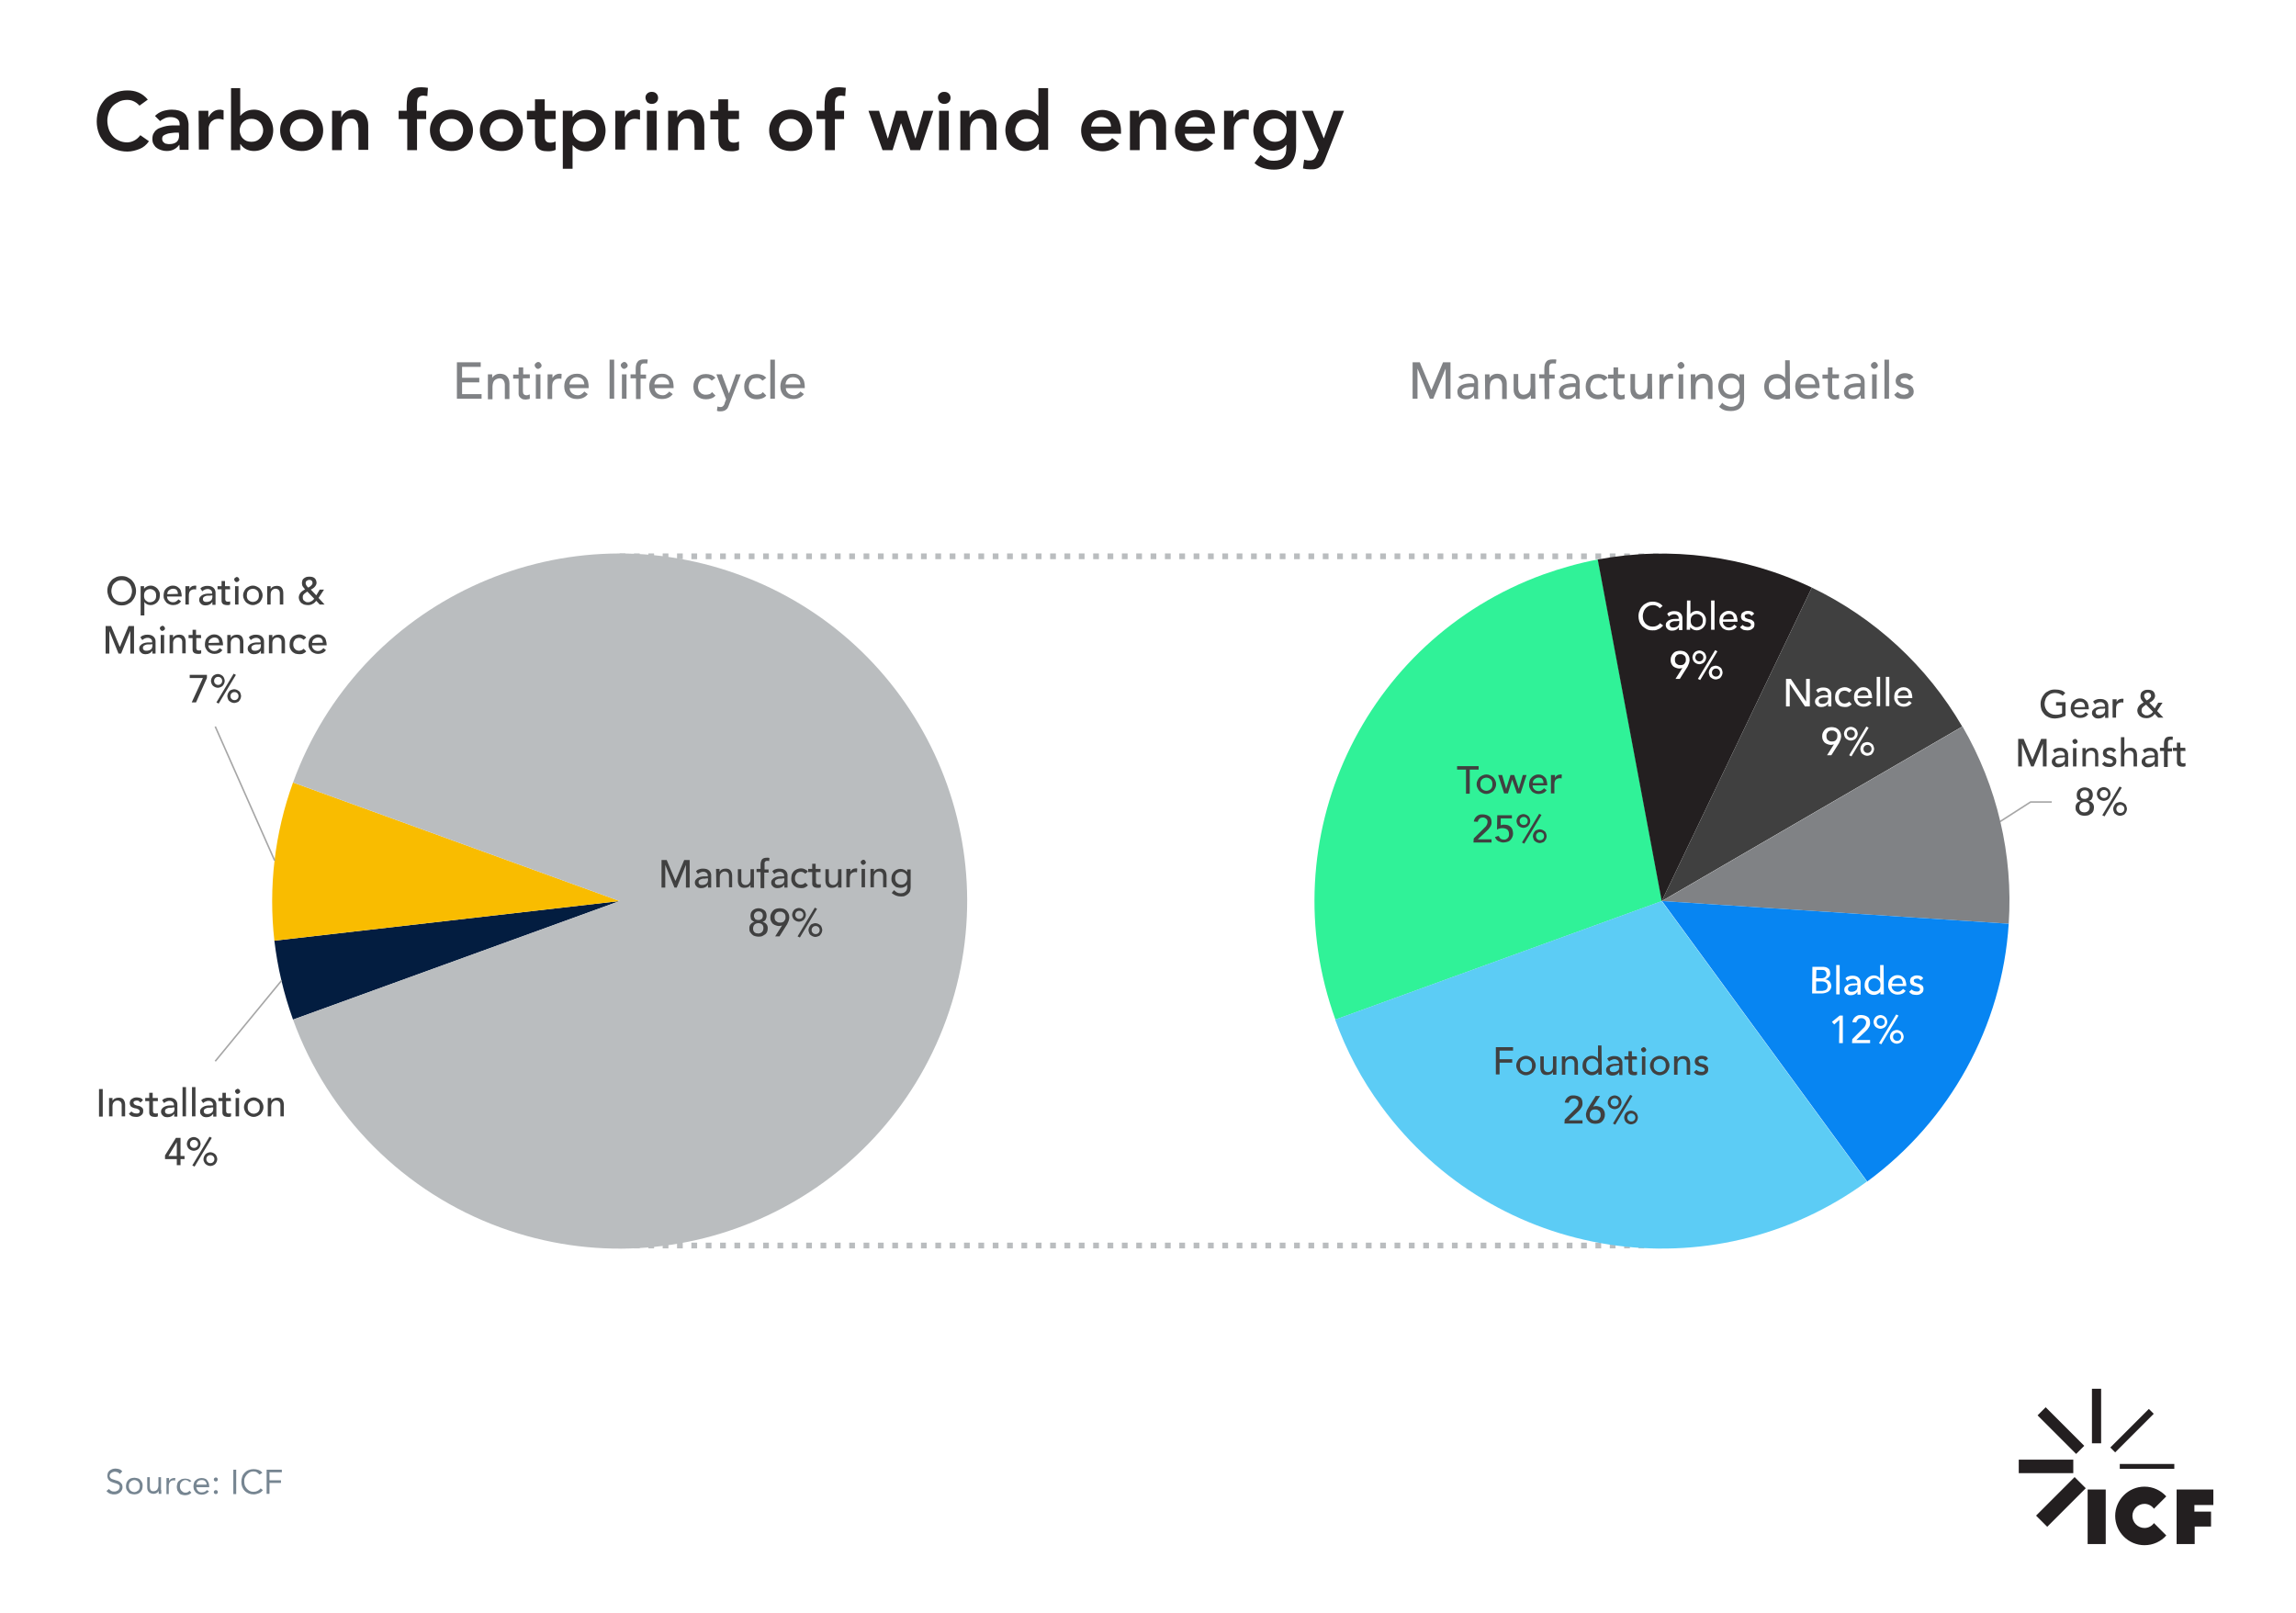 <svg id="Layer_1" xmlns="http://www.w3.org/2000/svg" xmlns:xlink="http://www.w3.org/1999/xlink" viewBox="0 0 800 561.9"><style>.st0{fill:#fff}.st1,.st2{fill:#231f20}.st2{clip-path:url(#SVGID_00000176032707213255451350000015114286982501445765_)}.st3{fill:none}.st4{fill:#768591}.st5{fill:none;stroke:#babdbf;stroke-width:2;stroke-miterlimit:10;stroke-dasharray:2,3}.st6{fill:#031d40}.st7{fill:#f9bc00}.st8{fill:#30f298}.st9{fill:#404040}.st10{fill:#808285}.st11{fill:#0785f2}.st12{fill:#5cccf5}.st13{fill:#babdbf}.st14{fill:none;stroke:#a6a6a6;stroke-width:.532;stroke-linejoin:round;stroke-miterlimit:10}</style><path class="st0" d="M0 0h800v561.9H0z"/><path transform="rotate(-45 718.063 523.253)" class="st1" d="M708.6 520.5h19v5.5h-19z"/><path class="st1" d="M703.4 508.5h19v4.7h-19z"/><path transform="rotate(-45 718.06 498.405)" class="st1" d="M716.1 488.9h4v19h-4z"/><path class="st1" d="M728.9 483.8h3.2v19h-3.2z"/><path transform="rotate(-45 742.873 498.438)" class="st1" d="M733.4 497.2h19v2.4h-19z"/><path class="st1" d="M738.6 510h19v1.7h-19zM758.4 518.9v19h6.3v-6.1h5.7v-5.2h-5.8v-2.3h6.6v-5.4zM727.4 518.9h6.3v19h-6.3z"/><defs><path id="SVGID_1_" d="M703.4 483.4h67.8v54.9h-67.8z"/></defs><clipPath id="SVGID_00000091001351211202396270000017804166705508671668_"><use xlink:href="#SVGID_1_" overflow="visible"/></clipPath><path d="M747.2 532.3c-2.3 0-4.2-1.9-4.2-4.2s1.9-4.2 4.2-4.2c1.4 0 2.6.7 3.3 1.7l4.3-4.3c-1.9-2.1-4.6-3.4-7.6-3.4-5.6 0-10.2 4.6-10.2 10.2s4.6 10.2 10.2 10.2c3 0 5.8-1.3 7.6-3.4l-4.3-4.3c-.7 1-1.9 1.7-3.3 1.7" clip-path="url(#SVGID_00000091001351211202396270000017804166705508671668_)" fill="#231f20"/><path class="st3" d="M36.6 511.4h622.9v31H36.6z"/><path class="st4" d="M41.7 513.5c-.2-.3-.4-.5-.7-.6s-.6-.2-.9-.2c-.2 0-.4 0-.7.1-.2.1-.4.1-.6.3-.2.1-.3.3-.4.4-.1.2-.2.4-.2.6 0 .2 0 .4.1.5s.2.3.3.4c.1.1.3.2.6.3.2.1.5.2.9.3.3.1.6.2 1 .3.3.1.6.3.8.5s.4.4.6.7c.1.3.2.6.2 1s-.1.8-.3 1.1-.4.6-.7.8-.6.4-1 .5-.7.1-1.1.1c-.2 0-.5 0-.7-.1-.2 0-.5-.1-.7-.2-.2-.1-.4-.2-.6-.4-.2-.1-.4-.3-.5-.5l.9-.7c.2.3.4.5.8.7s.7.2 1 .2c.2 0 .4 0 .7-.1l.6-.3c.2-.1.3-.3.4-.5.1-.2.2-.4.2-.6 0-.3 0-.5-.1-.6s-.2-.3-.4-.4c-.2-.1-.4-.2-.7-.3s-.6-.2-1-.3c-.3-.1-.6-.2-.8-.3s-.5-.3-.7-.5-.3-.4-.4-.6c-.1-.3-.2-.6-.2-.9 0-.4.1-.8.2-1.1s.4-.6.6-.8c.3-.2.6-.4.9-.5.3-.1.7-.2 1.1-.2.5 0 .9.1 1.3.2s.8.4 1.1.8l-.9.9zM43.9 517.7c0-.4.1-.8.2-1.2.2-.4.4-.7.6-.9.3-.3.6-.5.9-.6.4-.1.8-.2 1.2-.2s.8.1 1.2.2c.4.1.7.3.9.6.3.3.5.6.6.9.2.4.2.8.2 1.2s-.1.8-.2 1.2c-.2.4-.4.7-.6.9s-.6.5-.9.6c-.4.1-.8.2-1.2.2s-.8-.1-1.2-.2c-.4-.1-.7-.3-.9-.6s-.5-.6-.6-.9c-.2-.4-.2-.8-.2-1.2zm1 0c0 .3 0 .6.1.8s.2.5.4.7.4.3.6.4c.2.1.5.2.8.2s.6-.1.8-.2c.2-.1.5-.3.6-.4.2-.2.3-.4.4-.7s.1-.5.1-.8 0-.6-.1-.8-.2-.5-.4-.7-.4-.3-.6-.4c-.2-.1-.5-.2-.8-.2s-.6.1-.8.2c-.2.1-.5.3-.6.4-.2.2-.3.4-.4.7s-.1.5-.1.8zM56.2 519.1V520.4h-.9v-.5-.5c-.1.1-.2.3-.3.4s-.3.2-.4.3c-.2.1-.3.2-.5.2-.2.1-.4.1-.6.1-.4 0-.7-.1-1-.2-.3-.1-.5-.3-.7-.5s-.3-.4-.4-.7-.1-.6-.1-.9v-3.5h.9v3.4c0 .5.1.8.3 1.1s.5.4 1 .4c.3 0 .6-.1.8-.2.2-.1.4-.3.5-.4.1-.2.2-.4.3-.7s.1-.6.1-.9v-2.7h.9v4.5h.1zM58 516.2v-.7-.6h.9v1c.1-.1.2-.3.3-.4s.3-.2.4-.3c.2-.1.3-.2.5-.2.2-.1.4-.1.6-.1h.4l-.1.9c-.2 0-.3-.1-.5-.1-.6 0-1 .2-1.3.6s-.4.9-.4 1.5v2.7H58v-4.3zM66 516.3c-.2-.2-.4-.4-.6-.5s-.5-.2-.8-.2-.6.1-.8.2c-.2.1-.4.3-.6.5-.2.2-.3.4-.4.7-.1.3-.1.5-.1.8s0 .6.1.8.2.5.4.7.4.3.6.5c.2.1.5.2.8.2.6 0 1.1-.2 1.4-.7l.7.7c-.3.3-.6.5-1 .7-.4.1-.8.2-1.2.2-.4 0-.8-.1-1.2-.2-.4-.1-.7-.3-.9-.6-.3-.3-.4-.6-.6-.9-.1-.4-.2-.8-.2-1.2s.1-.8.2-1.2c.1-.4.3-.7.6-.9s.6-.5.9-.6c.4-.1.8-.2 1.2-.2s.8.1 1.2.2c.4.1.7.4 1 .7l-.7.3zM72.8 519.5c-.3.4-.7.7-1.1.9s-.9.3-1.4.3c-.4 0-.8-.1-1.2-.2-.4-.2-.6-.4-.9-.6l-.6-.9c-.1-.4-.2-.7-.2-1.2 0-.4.1-.8.2-1.2s.3-.7.6-.9c.3-.3.6-.5.9-.6.4-.1.7-.2 1.2-.2.4 0 .8.1 1.1.2.3.1.6.3.8.6.2.3.4.6.5.9.1.4.2.8.2 1.2v.3h-4.5c0 .2.1.5.2.7s.2.4.4.6.3.3.6.4c.2.1.5.1.7.1.4 0 .8-.1 1-.2.3-.1.5-.4.8-.6l.7.4zm-.8-2.3c0-.5-.2-.9-.5-1.2s-.7-.4-1.2-.4-.9.1-1.3.4c-.3.3-.5.7-.6 1.2H72zM75.2 514.7c.2 0 .4.1.5.2.1.1.2.3.2.5s-.1.4-.2.5-.3.2-.5.2-.3-.1-.5-.2c-.1-.1-.2-.3-.2-.5s.1-.4.2-.5c.2-.1.3-.2.5-.2zm0 4.4c.2 0 .4.1.5.2.1.1.2.3.2.5s-.1.4-.2.5-.3.2-.5.2-.3-.1-.5-.2c-.1-.1-.2-.3-.2-.5s.1-.4.2-.5c.2-.1.3-.2.5-.2zM81.3 512h1v8.5h-1V512zM90.4 513.7c-.3-.3-.6-.6-.9-.8s-.8-.3-1.2-.3c-.5 0-.9.1-1.3.3s-.7.5-1 .8-.5.7-.7 1.1-.2.9-.2 1.3c0 .5.1 1 .2 1.4.2.4.4.8.7 1.1.3.3.6.6 1 .8s.8.3 1.3.3 1-.1 1.4-.3.8-.5 1.1-.9l.8.6c-.4.5-.8.9-1.4 1.1-.5.2-1.2.4-1.8.4-.6 0-1.2-.1-1.7-.3s-1-.5-1.4-.9-.7-.9-.9-1.4c-.2-.5-.3-1.1-.3-1.8 0-.6.1-1.2.3-1.8s.5-1 .9-1.4.8-.7 1.4-.9c.5-.2 1.1-.3 1.7-.3s1.1.1 1.7.3c.5.2 1 .5 1.3 1l-1 .6zM92.9 512h5.3v.9h-4.3v2.8h4v.9h-4v3.8h-1V512z"/><path class="st3" d="M32.5 30.8h746.7v22.9H32.5z"/><path class="st1" d="M48.6 36.8c-.7-.8-1.5-1.3-2.2-1.6s-1.4-.4-2.1-.4c-1 0-2 .2-2.8.6-.8.4-1.6.9-2.2 1.5-.6.7-1.1 1.4-1.4 2.3-.3.9-.5 1.8-.5 2.8 0 1.1.2 2.1.5 3s.8 1.7 1.4 2.4c.6.7 1.3 1.2 2.2 1.6.8.4 1.8.6 2.8.6.8 0 1.6-.2 2.4-.6.8-.4 1.5-1 2.2-1.9l3 2.1c-.9 1.3-2 2.2-3.3 2.7s-2.7.9-4.2.9c-1.6 0-3-.3-4.3-.8s-2.4-1.2-3.4-2.1c-.9-.9-1.7-2-2.2-3.3s-.8-2.7-.8-4.3.3-3.1.8-4.4c.5-1.3 1.3-2.4 2.2-3.4.9-.9 2.1-1.6 3.4-2.2 1.3-.5 2.7-.8 4.3-.8 1.4 0 2.6.2 3.8.7s2.3 1.3 3.3 2.5l-2.9 2.1zM62.5 50.4c-.6.8-1.2 1.3-2 1.7s-1.6.5-2.5.5c-.6 0-1.2-.1-1.8-.3s-1.1-.4-1.6-.8c-.5-.3-.8-.8-1.1-1.3s-.4-1.1-.4-1.8.1-1.4.4-1.9c.3-.5.6-1 1.1-1.3.4-.4 1-.6 1.6-.8s1.2-.4 1.8-.5 1.3-.2 1.9-.2h2.7v-.4c0-.9-.3-1.5-.9-1.9-.6-.4-1.3-.6-2.3-.6-.7 0-1.4.1-2 .4-.6.3-1.2.6-1.6 1L54 40.4c.8-.8 1.6-1.3 2.7-1.7 1-.3 2.1-.5 3.1-.5s1.8.1 2.5.3 1.2.5 1.7.8c.4.3.8.7 1 1.2.2.4.4.9.5 1.4s.2.9.2 1.3v9h-3.1l-.1-1.8zm-.2-4.2h-.7c-.5 0-1 0-1.6.1s-1.1.1-1.7.3-1 .4-1.3.6c-.4.3-.5.7-.5 1.2 0 .3.1.6.2.8s.3.4.6.6c.2.2.5.3.8.3.3.1.6.1.9.1 1.2 0 2-.3 2.6-.8.6-.6.8-1.3.8-2.3l-.1-.9zM69.2 38.6h3.4v2.2h.1c.4-.8.9-1.4 1.6-1.9s1.5-.7 2.4-.7c.2 0 .4 0 .6.1.2 0 .4.1.6.1v3.3c-.3-.1-.6-.1-.8-.2-.3 0-.5-.1-.8-.1-.8 0-1.4.1-1.9.4s-.9.6-1.1 1c-.3.4-.4.8-.5 1.1-.1.4-.1.7-.1.9v7.3h-3.4l-.1-13.5zM80.3 30.7h3.4v9.6h.1c.2-.2.4-.5.7-.7.3-.2.6-.5 1-.7s.8-.4 1.3-.5 1.1-.2 1.7-.2c1 0 1.9.2 2.7.6.8.4 1.5.9 2.1 1.5s1 1.4 1.4 2.3c.3.9.5 1.8.5 2.8s-.2 1.9-.5 2.8c-.3.9-.8 1.6-1.3 2.3-.6.6-1.3 1.2-2.1 1.5-.8.4-1.8.6-2.8.6s-1.9-.2-2.7-.6c-.8-.4-1.5-1-2-1.8h-.1v2.1h-3.2V30.7h-.2zm11.4 14.7c0-.5-.1-1-.3-1.5-.2-.5-.4-.9-.8-1.3s-.8-.7-1.3-.9-1.1-.3-1.7-.3-1.2.1-1.7.3-.9.5-1.3.9-.6.8-.8 1.3c-.2.5-.3 1-.3 1.5s.1 1 .3 1.5c.2.5.4.9.8 1.3s.8.7 1.3.9 1.1.3 1.7.3 1.2-.1 1.7-.3.9-.5 1.3-.9.6-.8.8-1.3c.2-.4.3-.9.3-1.5zM97.6 45.4c0-1.1.2-2.1.6-2.9.4-.9.9-1.6 1.6-2.3.7-.6 1.5-1.1 2.4-1.5.9-.3 1.9-.5 2.9-.5s2 .2 2.9.5 1.7.8 2.4 1.5 1.2 1.4 1.6 2.3c.4.9.6 1.9.6 2.9 0 1.1-.2 2.1-.6 2.9-.4.9-.9 1.6-1.6 2.3-.7.6-1.5 1.1-2.4 1.5s-1.9.5-2.9.5-2-.2-2.9-.5-1.7-.8-2.4-1.5c-.7-.6-1.2-1.4-1.6-2.3s-.6-1.8-.6-2.9zm3.4 0c0 .5.1 1 .3 1.5.2.5.4.9.8 1.3s.8.7 1.3.9 1.1.3 1.7.3 1.2-.1 1.7-.3.9-.5 1.3-.9.6-.8.8-1.3c.2-.5.3-1 .3-1.5s-.1-1-.3-1.5c-.2-.5-.4-.9-.8-1.3s-.8-.7-1.3-.9-1.1-.3-1.7-.3-1.2.1-1.7.3-.9.5-1.3.9-.6.8-.8 1.3-.3 1-.3 1.5zM115.7 38.6h3.2v2.2h.1c.3-.7.8-1.3 1.5-1.8s1.6-.8 2.7-.8c.9 0 1.7.2 2.3.5.6.3 1.2.7 1.6 1.2s.7 1.1.9 1.7.3 1.3.3 2v8.6h-3.4v-6.9c0-.4 0-.8-.1-1.3 0-.5-.1-.9-.3-1.3-.2-.4-.4-.8-.8-1-.3-.3-.8-.4-1.4-.4s-1.1.1-1.4.3c-.4.2-.7.4-1 .8-.3.3-.4.7-.6 1.1-.1.4-.2.9-.2 1.3v7.5h-3.4V38.6zM141.7 41.5h-2.8v-2.9h2.8v-1.9c0-.9.1-1.8.2-2.6s.4-1.4.8-2c.4-.6.9-1 1.6-1.3.7-.3 1.5-.4 2.6-.4.8 0 1.5.1 2.2.2l-.2 2.9c-.2-.1-.5-.1-.7-.1s-.5-.1-.7-.1c-.5 0-.9.1-1.1.2-.3.2-.5.4-.7.6-.2.3-.3.6-.3.9 0 .3-.1.7-.1 1.1v2.5h3.2v2.9h-3.2v10.8h-3.4V41.5h-.2zM149.8 45.4c0-1.1.2-2.1.6-2.9.4-.9.9-1.6 1.6-2.3.7-.6 1.5-1.1 2.4-1.5.9-.3 1.9-.5 2.9-.5s2 .2 2.9.5 1.7.8 2.4 1.5 1.2 1.4 1.6 2.3c.4.9.6 1.9.6 2.9 0 1.1-.2 2.1-.6 2.9-.4.9-.9 1.6-1.6 2.3-.7.6-1.5 1.1-2.4 1.5s-1.9.5-2.9.5-2-.2-2.9-.5-1.7-.8-2.4-1.5c-.7-.6-1.2-1.4-1.6-2.3s-.6-1.8-.6-2.9zm3.4 0c0 .5.1 1 .3 1.5s.4.9.8 1.3.8.7 1.3.9 1.1.3 1.7.3 1.2-.1 1.7-.3.9-.5 1.3-.9.6-.8.8-1.3.3-1 .3-1.5-.1-1-.3-1.5-.4-.9-.8-1.3-.8-.7-1.3-.9-1.1-.3-1.7-.3-1.2.1-1.7.3-.9.5-1.3.9-.6.8-.8 1.3-.3 1-.3 1.5zM167.2 45.4c0-1.1.2-2.1.6-2.9.4-.9.9-1.6 1.6-2.3.7-.6 1.5-1.1 2.4-1.5.9-.3 1.9-.5 2.9-.5s2 .2 2.9.5 1.7.8 2.4 1.5 1.2 1.4 1.6 2.3c.4.9.6 1.9.6 2.9 0 1.1-.2 2.1-.6 2.9-.4.9-.9 1.6-1.6 2.3-.7.6-1.5 1.1-2.4 1.5s-1.9.5-2.9.5-2-.2-2.9-.5-1.7-.8-2.4-1.5c-.7-.6-1.2-1.4-1.6-2.3s-.6-1.8-.6-2.9zm3.4 0c0 .5.1 1 .3 1.5s.4.9.8 1.3.8.7 1.3.9 1.1.3 1.7.3 1.2-.1 1.7-.3.9-.5 1.3-.9.6-.8.8-1.3.3-1 .3-1.5-.1-1-.3-1.5-.4-.9-.8-1.3-.8-.7-1.3-.9-1.1-.3-1.7-.3-1.2.1-1.7.3-.9.5-1.3.9-.6.8-.8 1.3c-.2.5-.3 1-.3 1.5zM183.6 41.5v-2.9h2.8v-4h3.4v4h3.8v2.9h-3.8v6c0 .7.1 1.2.4 1.6.3.4.8.6 1.5.6.3 0 .6 0 1-.1s.6-.2.9-.3v2.9c-.4.2-.8.3-1.3.4-.5.1-1 .1-1.4.1-.9 0-1.7-.1-2.2-.3-.6-.2-1-.5-1.4-.9-.3-.4-.6-.9-.7-1.5-.1-.6-.2-1.3-.2-2.1v-6.3h-2.8v-.1zM196.3 38.6h3.2v2.1h.1c.5-.8 1.2-1.4 2-1.8.8-.4 1.7-.6 2.7-.6s2 .2 2.8.6c.8.4 1.5.9 2.1 1.5s1 1.4 1.3 2.3c.3.9.5 1.8.5 2.8s-.2 1.9-.5 2.8c-.3.9-.8 1.6-1.4 2.3-.6.6-1.3 1.2-2.1 1.5-.8.4-1.7.6-2.7.6-.6 0-1.2-.1-1.7-.2s-.9-.3-1.3-.5-.7-.4-1-.7c-.3-.2-.5-.5-.7-.7h-.1v8.2h-3.4V38.6h.2zm11.4 6.8c0-.5-.1-1-.3-1.5s-.4-.9-.8-1.3-.8-.7-1.3-.9-1.1-.3-1.7-.3-1.2.1-1.7.3-.9.5-1.3.9-.6.8-.8 1.3-.3 1-.3 1.5.1 1 .3 1.5.4.9.8 1.3.8.7 1.3.9 1.1.3 1.7.3 1.2-.1 1.7-.3.9-.5 1.3-.9.6-.8.8-1.3c.2-.4.3-.9.3-1.5zM214.3 38.6h3.4v2.2h.1c.4-.8.9-1.4 1.6-1.9s1.5-.7 2.4-.7c.2 0 .4 0 .6.1.2 0 .4.1.6.1v3.3c-.3-.1-.6-.1-.8-.2-.3 0-.5-.1-.8-.1-.8 0-1.4.1-1.9.4s-.9.6-1.1 1c-.3.4-.4.8-.5 1.1-.1.4-.1.7-.1.9v7.3h-3.4V38.6h-.1zM224.9 34c0-.6.2-1 .6-1.4.4-.4.9-.6 1.6-.6s1.2.2 1.6.6c.4.4.6.9.6 1.5s-.2 1.1-.6 1.5c-.4.4-1 .6-1.6.6s-1.1-.2-1.6-.6c-.4-.6-.6-1.1-.6-1.6zm.5 4.6h3.4v13.7h-3.4V38.6zM232.8 38.6h3.2v2.2h.1c.3-.7.8-1.3 1.5-1.8s1.6-.8 2.7-.8c.9 0 1.7.2 2.3.5s1.2.7 1.6 1.2c.4.5.7 1.1.9 1.7s.3 1.3.3 2v8.6H242v-6.9c0-.4 0-.8-.1-1.3 0-.5-.1-.9-.3-1.3-.2-.4-.4-.8-.8-1-.3-.3-.8-.4-1.4-.4-.6 0-1.1.1-1.4.3-.4.2-.7.4-1 .8-.3.3-.4.7-.6 1.1-.1.4-.2.9-.2 1.3v7.5h-3.4V38.6zM247.5 41.5v-2.9h2.8v-4h3.4v4h3.8v2.9h-3.8v6c0 .7.1 1.2.4 1.6.3.4.8.6 1.5.6.3 0 .6 0 1-.1s.6-.2.9-.3v2.9c-.4.2-.8.3-1.3.4-.5.1-1 .1-1.4.1-.9 0-1.7-.1-2.2-.3-.6-.2-1-.5-1.4-.9-.3-.4-.6-.9-.7-1.5-.1-.6-.2-1.3-.2-2.1v-6.3h-2.8v-.1zM268 45.4c0-1.1.2-2.1.6-2.9.4-.9.9-1.6 1.6-2.3.7-.6 1.5-1.1 2.4-1.5.9-.3 1.9-.5 2.9-.5s2 .2 2.9.5 1.7.8 2.4 1.5 1.2 1.4 1.6 2.3c.4.9.6 1.9.6 2.9 0 1.1-.2 2.1-.6 2.9-.4.9-.9 1.6-1.6 2.3-.7.6-1.5 1.1-2.4 1.5s-1.9.5-2.9.5-2-.2-2.9-.5-1.7-.8-2.4-1.5c-.7-.6-1.2-1.4-1.6-2.3s-.6-1.8-.6-2.9zm3.4 0c0 .5.1 1 .3 1.5.2.5.4.9.8 1.3s.8.7 1.3.9 1.1.3 1.7.3 1.2-.1 1.7-.3.9-.5 1.3-.9.6-.8.8-1.3c.2-.5.3-1 .3-1.5s-.1-1-.3-1.5c-.2-.5-.4-.9-.8-1.3s-.8-.7-1.3-.9-1.1-.3-1.7-.3-1.2.1-1.7.3-.9.5-1.3.9-.6.8-.8 1.3-.3 1-.3 1.5zM287.3 41.5h-2.8v-2.9h2.8v-1.9c0-.9.1-1.8.2-2.6s.4-1.4.8-2c.4-.6.9-1 1.6-1.3s1.5-.4 2.6-.4c.8 0 1.5.1 2.2.2l-.2 2.9c-.2-.1-.5-.1-.7-.1s-.5-.1-.7-.1c-.5 0-.9.1-1.1.2-.3.2-.5.4-.7.6-.2.3-.3.6-.3.9 0 .3-.1.7-.1 1.1v2.5h3.2v2.9h-3.2v10.8h-3.4V41.5h-.2zM302.6 38.6h3.7l3 9.6h.1l2.8-9.6h3.7l3 9.6h.1l2.8-9.6h3.4l-4.6 13.7h-3.4L314 43h-.1l-2.9 9.3h-3.5l-4.9-13.7zM326.8 34c0-.6.2-1 .6-1.4s.9-.6 1.6-.6 1.2.2 1.6.6.6.9.6 1.5-.2 1.1-.6 1.5-1 .6-1.6.6-1.1-.2-1.6-.6c-.4-.6-.6-1.1-.6-1.6zm.4 4.6h3.4v13.7h-3.4V38.6zM334.6 38.6h3.2v2.2h.1c.3-.7.8-1.3 1.5-1.8s1.6-.8 2.7-.8c.9 0 1.7.2 2.3.5.6.3 1.2.7 1.6 1.2s.7 1.1.9 1.7.3 1.3.3 2v8.6h-3.4v-6.9c0-.4 0-.8-.1-1.3 0-.5-.1-.9-.3-1.3-.2-.4-.4-.8-.8-1-.3-.3-.8-.4-1.4-.4s-1.1.1-1.4.3c-.4.2-.7.4-1 .8-.3.3-.4.7-.6 1.1-.1.4-.2.9-.2 1.3v7.5h-3.4V38.6zM361.8 50.2c-.6.8-1.2 1.4-2.1 1.8-.8.4-1.7.6-2.7.6-1.1 0-2-.2-2.8-.6-.8-.4-1.5-.9-2.1-1.5s-1-1.4-1.3-2.3c-.3-.9-.5-1.8-.5-2.8s.2-1.9.5-2.8c.3-.9.8-1.6 1.4-2.3.6-.6 1.3-1.2 2.1-1.5.8-.4 1.7-.6 2.7-.6.6 0 1.2.1 1.7.2s.9.3 1.3.5.7.4 1 .7c.3.2.5.5.7.7h.1v-9.6h3.4v21.5H362v-2h-.2zm-8.1-4.8c0 .5.1 1 .3 1.5.2.5.4.9.8 1.3s.8.7 1.3.9 1.1.3 1.7.3 1.2-.1 1.7-.3.9-.5 1.3-.9.6-.8.8-1.3c.2-.5.3-1 .3-1.5s-.1-1-.3-1.5c-.2-.5-.4-.9-.8-1.3s-.8-.7-1.3-.9-1.1-.3-1.7-.3-1.2.1-1.7.3-.9.5-1.3.9-.6.8-.8 1.3c-.2.5-.3 1-.3 1.5zM380.1 46.6c.1 1 .5 1.8 1.2 2.4s1.5.9 2.5.9c.9 0 1.6-.2 2.2-.5.6-.4 1.1-.8 1.5-1.3L390 50c-.8 1-1.7 1.7-2.7 2.1-1 .4-2 .6-3.1.6-1 0-2-.2-2.9-.5s-1.7-.8-2.4-1.5c-.7-.6-1.2-1.4-1.6-2.3s-.6-1.9-.6-2.9c0-1.1.2-2.1.6-2.9.4-.9.9-1.6 1.6-2.3.7-.6 1.5-1.1 2.4-1.5.9-.3 1.9-.5 2.9-.5.9 0 1.8.2 2.6.5s1.5.8 2 1.4 1 1.4 1.3 2.3c.3.9.5 2 .5 3.2v.9h-10.5zm7-2.5c0-1-.3-1.8-.9-2.4-.6-.6-1.5-.9-2.5-.9s-1.8.3-2.4.9-1 1.4-1.1 2.4h6.9zM393.7 38.6h3.2v2.2h.1c.3-.7.8-1.3 1.5-1.8s1.6-.8 2.7-.8c.9 0 1.7.2 2.3.5.6.3 1.2.7 1.6 1.2s.7 1.1.9 1.7.3 1.3.3 2v8.6h-3.4v-6.9c0-.4 0-.8-.1-1.3 0-.5-.1-.9-.3-1.3-.2-.4-.4-.8-.8-1-.3-.3-.8-.4-1.4-.4s-1.1.1-1.4.3c-.4.2-.7.4-1 .8-.3.3-.4.7-.6 1.1-.1.4-.2.9-.2 1.3v7.5h-3.4V38.6zM412.8 46.6c.1 1 .5 1.8 1.2 2.4s1.5.9 2.5.9c.9 0 1.6-.2 2.2-.5.6-.4 1.1-.8 1.5-1.3l2.5 1.9c-.8 1-1.7 1.7-2.7 2.1-1 .4-2 .6-3.1.6-1 0-2-.2-2.9-.5s-1.7-.8-2.4-1.5c-.7-.6-1.2-1.4-1.6-2.3s-.6-1.9-.6-2.9c0-1.1.2-2.1.6-2.9.4-.9.9-1.6 1.6-2.3.7-.6 1.5-1.1 2.4-1.5.9-.3 1.9-.5 2.9-.5.9 0 1.8.2 2.6.5s1.5.8 2 1.4 1 1.4 1.3 2.3c.3.9.5 2 .5 3.2v.9h-10.5zm7-2.5c0-1-.3-1.8-.9-2.4-.6-.6-1.5-.9-2.5-.9s-1.8.3-2.4.9-1 1.4-1.1 2.4h6.9zM426.4 38.6h3.4v2.2h.1c.4-.8.9-1.4 1.6-1.9s1.5-.7 2.4-.7c.2 0 .4 0 .6.1.2 0 .4.1.6.1v3.3c-.3-.1-.6-.1-.8-.2-.3 0-.5-.1-.8-.1-.8 0-1.4.1-1.9.4s-.9.6-1.1 1c-.3.4-.4.8-.5 1.1-.1.4-.1.7-.1.9v7.3h-3.4V38.6h-.1zM451.6 38.6v12.5c0 1.2-.2 2.4-.5 3.3-.3 1-.8 1.8-1.4 2.5s-1.4 1.2-2.4 1.6c-1 .4-2.1.6-3.4.6s-2.5-.2-3.6-.5-2.2-.9-3.2-1.8l2.1-2.8c.7.6 1.4 1.1 2.1 1.5s1.6.5 2.6.5c.8 0 1.5-.1 2.1-.3s1-.5 1.3-.9.6-.9.7-1.4c.1-.6.2-1.2.2-1.9v-1h-.1c-.5.7-1.1 1.2-2 1.5-.8.3-1.7.5-2.5.5-1 0-2-.2-2.8-.6s-1.6-.9-2.2-1.5-1.1-1.4-1.4-2.2c-.3-.9-.5-1.8-.5-2.7 0-1 .2-1.9.5-2.8.3-.9.8-1.6 1.3-2.3s1.3-1.2 2.1-1.5c.8-.4 1.8-.6 2.8-.6s1.9.2 2.7.6c.8.4 1.5 1 2 1.8h.1v-2.1h3.4zm-7.3 2.7c-.6 0-1.2.1-1.7.3s-.9.5-1.3.8c-.4.4-.6.8-.8 1.3-.2.5-.3 1.1-.3 1.7 0 .6.1 1.1.3 1.5.2.5.5.9.8 1.3.4.4.8.6 1.3.9.5.2 1 .3 1.6.3s1.2-.1 1.7-.3.9-.5 1.3-.8.6-.8.8-1.3c.2-.5.3-1 .3-1.6 0-1.2-.4-2.2-1.1-2.9-.7-.8-1.7-1.2-2.9-1.2zM453.6 38.6h3.8l3.8 9.5h.1l3.4-9.5h3.6l-6.5 16.6c-.2.6-.5 1.2-.8 1.7s-.6.9-1 1.2-.9.6-1.4.7c-.5.2-1.2.2-2 .2-.9 0-1.8-.1-2.6-.3l.4-3.1c.3.1.5.2.8.2.3.1.6.1.9.1.4 0 .8 0 1.1-.1.3-.1.5-.2.7-.4s.4-.4.5-.6c.1-.3.3-.6.4-.9l.7-1.6-5.9-13.7z"/><g><path class="st5" d="M215.9 193.8h363.2"/></g><g><path class="st5" d="M215.9 433.9h363.2"/></g><g><defs><path id="SVGID_00000155855978764264794140000014352035184789257360_" d="M102.1 355.2c-3.2-8.9-5.4-18.1-6.5-27.5l120.3-13.8-113.8 41.3z"/></defs><clipPath id="SVGID_00000108273665941681501020000004112578491651880376_"><use xlink:href="#SVGID_00000155855978764264794140000014352035184789257360_" overflow="visible"/></clipPath></g><g><path class="st6" d="M102.1 355.2c-3.2-8.9-5.4-18.1-6.5-27.5l120.3-13.8-113.8 41.3z"/></g><g><defs><path id="SVGID_00000081644610817368105850000000852086894574855083_" d="M95.6 327.7c-2.1-18.6.1-37.5 6.5-55.1l113.8 41.3-120.3 13.8z"/></defs><clipPath id="SVGID_00000129207462399210888460000017364771627646818228_"><use xlink:href="#SVGID_00000081644610817368105850000000852086894574855083_" overflow="visible"/></clipPath></g><g><path class="st7" d="M95.6 327.7c-2.1-18.6.1-37.5 6.5-55.1l113.8 41.3-120.3 13.8z"/></g><g><defs><path id="SVGID_00000017475261909715066960000004179252174668720826_" d="M465.3 355.2c-22.8-62.8 9.6-132.3 72.5-155.1 6.2-2.2 12.5-4 19-5.2l22.3 119-113.8 41.3z"/></defs><clipPath id="SVGID_00000165945900701589288570000007263026798706554016_"><use xlink:href="#SVGID_00000017475261909715066960000004179252174668720826_" overflow="visible"/></clipPath></g><g><path class="st8" d="M465.3 355.2c-22.8-62.8 9.6-132.3 72.5-155.1 6.2-2.2 12.5-4 19-5.2l22.3 119-113.8 41.3z"/></g><g><defs><path id="SVGID_00000090984834661199762840000015410406512541424028_" d="M556.7 194.9c25.3-4.7 51.4-1.3 74.6 9.8L579 313.9l-22.3-119z"/></defs><clipPath id="SVGID_00000173135267679756934230000000648075350438810536_"><use xlink:href="#SVGID_00000090984834661199762840000015410406512541424028_" overflow="visible"/></clipPath></g><g><path class="st1" d="M556.7 194.9c25.3-4.7 51.4-1.3 74.6 9.8L579 313.9l-22.3-119z"/></g><g><defs><path id="SVGID_00000151521827661775587130000007353608825796777371_" d="M631.3 204.7c21.9 10.5 40.2 27.4 52.4 48.4L579 313.9l52.3-109.2z"/></defs><clipPath id="SVGID_00000024720011649709775860000015839675240492582802_"><use xlink:href="#SVGID_00000151521827661775587130000007353608825796777371_" overflow="visible"/></clipPath></g><g><path class="st9" d="M631.3 204.7c21.9 10.5 40.2 27.4 52.4 48.4L579 313.9l52.3-109.2z"/></g><g><defs><path id="SVGID_00000060019451559557898020000004878737010437795212_" d="M683.8 253.1c12.1 20.8 17.7 44.7 16.1 68.7l-120.8-7.9 104.7-60.8z"/></defs><clipPath id="SVGID_00000101098283015599724510000014930702897268135321_"><use xlink:href="#SVGID_00000060019451559557898020000004878737010437795212_" overflow="visible"/></clipPath></g><g><path class="st10" d="M683.8 253.1c12.1 20.8 17.7 44.7 16.1 68.7l-120.8-7.9 104.7-60.8z"/></g><g><defs><path id="SVGID_00000093898895437076600160000012172791184222632122_" d="M699.9 321.8c-2.3 35.7-20.4 68.6-49.3 89.8l-71.5-97.7 120.8 7.9z"/></defs><clipPath id="SVGID_00000112627848945145298790000004982276495512467366_"><use xlink:href="#SVGID_00000093898895437076600160000012172791184222632122_" overflow="visible"/></clipPath></g><g><path class="st11" d="M699.9 321.8c-2.3 35.7-20.4 68.6-49.3 89.8l-71.5-97.7 120.8 7.9z"/></g><g><defs><path id="SVGID_00000005236775589076369680000012467618714111535258_" d="M650.5 411.6c-54 39.5-129.7 27.7-169.2-26.2-6.8-9.2-12.2-19.4-16.1-30.2L579 313.9l71.5 97.7z"/></defs><clipPath id="SVGID_00000015312566809797596730000001191422069106538887_"><use xlink:href="#SVGID_00000005236775589076369680000012467618714111535258_" overflow="visible"/></clipPath></g><g><path class="st12" d="M650.5 411.6c-54 39.5-129.7 27.7-169.2-26.2-6.8-9.2-12.2-19.4-16.1-30.2L579 313.9l71.5 97.7z"/></g><g><defs><path id="SVGID_00000115480621771328166210000008940699367274550432_" d="M102.1 272.6c22.8-62.8 92.2-95.3 155.1-72.5 62.8 22.8 95.3 92.2 72.5 155.1-22.8 62.8-92.2 95.3-155.1 72.5-33.7-12.2-60.3-38.8-72.5-72.5l113.8-41.3-113.8-41.3z"/></defs><clipPath id="SVGID_00000088811045735526499760000002344470910711927436_"><use xlink:href="#SVGID_00000115480621771328166210000008940699367274550432_" overflow="visible"/></clipPath></g><g><path class="st13" d="M102.1 272.6c22.8-62.8 92.2-95.3 155.1-72.5s95.3 92.2 72.5 155.1c-22.8 62.8-92.2 95.3-155.1 72.5-33.7-12.2-60.3-38.8-72.5-72.5l113.8-41.3-113.8-41.3z"/></g><g><path class="st14" d="M98.1 341.6L75 369.7"/></g><g><path class="st14" d="M95.7 299.8L75 253.1"/></g><g><path class="st14" d="M696.9 286.2l10.6-6.8h7.4"/></g><g><path class="st9" d="M34.5 379.4h1.3v9.6h-1.3v-9.6zM38 382.5h1.2v1c.2-.3.4-.6.8-.8.4-.2.8-.3 1.3-.3.3 0 .6 0 .9.1s.5.2.7.4c.2.2.4.5.5.8s.2.7.2 1.1v4.1h-1.2v-3.8c0-.3 0-.6-.1-.8s-.2-.4-.3-.5-.3-.2-.5-.3-.4-.1-.5-.1c-.3 0-.5 0-.7.1s-.4.2-.6.4-.3.4-.4.7c-.1.3-.1.6-.1 1v3.3H38v-6.4zM48.9 384.1c-.1-.2-.3-.3-.5-.5s-.5-.2-.8-.2-.5.1-.8.2c-.2.1-.3.3-.3.5s.1.3.2.5.3.2.4.3.3.1.5.2.4.1.5.1c.3.1.5.1.7.2s.4.2.6.4c.2.1.3.3.4.5.1.2.1.5.1.8 0 .4-.1.7-.2.9-.2.3-.4.5-.6.6-.2.2-.5.3-.8.4s-.6.1-.9.1c-.5 0-1-.1-1.4-.2-.4-.2-.8-.5-1.1-.9l.9-.8c.2.2.4.4.7.5s.5.2.9.2h.5c.2 0 .3-.1.4-.1s.2-.2.3-.3c.1-.1.1-.2.1-.4s-.1-.3-.2-.4c-.1-.1-.2-.2-.4-.3-.2-.1-.3-.1-.5-.2s-.3-.1-.5-.1c-.3-.1-.5-.1-.7-.2l-.6-.3c-.2-.1-.3-.3-.4-.5-.1-.2-.2-.5-.2-.8s.1-.6.2-.9c.1-.2.3-.5.6-.6.2-.2.5-.3.8-.4s.6-.1.9-.1c.4 0 .8.1 1.2.2s.7.4.9.8l-.9.8zM55 383.6h-1.7v3.4c0 .2 0 .3.1.5s.1.3.3.3c.1.1.3.1.5.1h.4c.2 0 .3-.1.4-.1v1.1c-.1.1-.3.1-.6.2h-.5c-.5 0-.8-.1-1.1-.2s-.4-.3-.6-.5c-.1-.2-.2-.4-.2-.7v-4.1h-1.4v-1.1H52v-1.8h1.2v1.8H55v1.1zM56.5 383.3c.3-.3.7-.6 1.2-.7.5-.2.9-.2 1.4-.2s.9.1 1.2.2.6.3.8.5.4.4.5.7.2.5.2.8v4.4h-1.1v-1c-.3.4-.6.7-1 .9-.4.2-.8.3-1.3.3-.3 0-.6 0-.9-.1-.3-.1-.5-.2-.7-.4-.2-.2-.4-.4-.5-.6s-.2-.5-.2-.8c0-.4.1-.8.3-1 .2-.3.4-.5.8-.7.3-.2.7-.3 1.1-.4.4-.1.9-.1 1.4-.1h.9v-.3c0-.2 0-.3-.1-.5s-.2-.3-.3-.4-.3-.2-.5-.3c-.2-.1-.4-.1-.7-.1-.2 0-.4 0-.6.1s-.3.1-.5.2c-.1.1-.3.1-.4.2l-.3.3-.7-1zm3.5 2.6h-.9c-.3 0-.6.1-.8.2s-.5.2-.6.4c-.2.2-.2.4-.2.6 0 .4.1.6.4.8s.6.2 1 .2c.3 0 .6-.1.9-.2.2-.1.4-.3.6-.4s.2-.4.3-.6.1-.4.1-.7v-.4H60v.1zM63.6 378.7h1.2v10.2h-1.2v-10.2zM66.9 378.7h1.2v10.2h-1.2v-10.2zM70.1 383.3c.3-.3.7-.6 1.2-.7.5-.2.9-.2 1.4-.2s.9.1 1.2.2.6.3.8.5c.2.2.4.4.5.7s.2.5.2.8v4.4h-1.1v-1c-.3.4-.6.7-1 .9-.4.2-.8.3-1.3.3-.3 0-.6 0-.9-.1s-.5-.2-.7-.4c-.2-.2-.4-.4-.5-.6s-.2-.5-.2-.8c0-.4.1-.8.3-1 .2-.3.4-.5.8-.7.3-.2.7-.3 1.1-.4s.9-.1 1.4-.1h.9v-.3c0-.2 0-.3-.1-.5s-.2-.3-.3-.4c-.1-.1-.3-.2-.5-.3-.2-.1-.4-.1-.7-.1-.2 0-.4 0-.6.1s-.3.1-.5.2c-.1.1-.3.1-.4.2l-.3.3-.7-1zm3.4 2.6h-.9c-.3 0-.6.1-.8.2s-.5.2-.6.4c-.2.2-.2.4-.2.6 0 .4.1.6.4.8s.6.2 1 .2c.3 0 .6-.1.9-.2.2-.1.4-.3.6-.4s.2-.4.3-.6c.1-.2.1-.4.1-.7v-.4h-.8v.1zM80.5 383.6h-1.7v3.4c0 .2 0 .3.1.5s.1.3.3.3c.1.1.3.1.5.1h.4c.2 0 .3-.1.4-.1v1.1c-.1.1-.3.1-.6.2h-.5c-.5 0-.8-.1-1.1-.2-.3-.1-.4-.3-.6-.5-.1-.2-.2-.4-.2-.7v-4.1h-1.4v-1.1h1.4v-1.8h1.2v1.8h1.7l.1 1.1zM81.9 380.2c0-.2.1-.5.3-.6s.4-.3.6-.3.5.1.6.3.3.4.3.6-.1.5-.3.6-.4.3-.6.3-.5-.1-.6-.3-.3-.3-.3-.6zm.2 2.3h1.2v6.4h-1.2v-6.4zM85 385.7c0-.5.1-.9.3-1.3.2-.4.4-.8.7-1.1s.7-.5 1.1-.7.9-.3 1.3-.3c.5 0 .9.1 1.3.3.4.2.8.4 1.1.7.3.3.5.7.7 1.1s.3.8.3 1.3-.1.9-.3 1.3c-.2.4-.4.8-.7 1.1-.3.3-.7.5-1.1.7s-.9.3-1.3.3c-.5 0-.9-.1-1.3-.3-.4-.2-.8-.4-1.1-.7-.3-.3-.5-.7-.7-1.1s-.3-.8-.3-1.3zm1.3 0c0 .3 0 .6.1.9s.2.5.4.7c.2.2.4.3.7.5.3.1.6.2.9.2s.6-.1.9-.2.5-.3.7-.5.3-.4.4-.7c.1-.3.1-.6.1-.9s0-.6-.1-.9-.2-.5-.4-.7c-.2-.2-.4-.3-.7-.5-.3-.1-.6-.2-.9-.2s-.6.1-.9.2-.5.3-.7.5-.3.4-.4.7c-.1.3-.1.6-.1.9zM93.3 382.5h1.2v1c.2-.3.4-.6.8-.8.4-.2.8-.3 1.3-.3.3 0 .6 0 .9.1s.5.2.7.4c.2.2.4.5.5.8s.2.7.2 1.1v4.1h-1.2v-3.8c0-.3 0-.6-.1-.8s-.2-.4-.3-.5c-.1-.1-.3-.2-.5-.3s-.4-.1-.5-.1c-.3 0-.5 0-.7.1s-.4.2-.6.4-.3.4-.4.7c-.1.3-.1.6-.1 1v3.3h-1.2v-6.4zM61.6 403.8h-4.1v-1.3l3.8-6.1h1.6v6.3h1.4v1.1h-1.4v2.1h-1.3v-2.1zm0-5.9l-2.9 4.8h2.9v-4.8zM65.1 398.5c0-.3.1-.6.2-.9s.3-.5.5-.8c.2-.2.5-.4.8-.5s.6-.2.9-.2.6.1.9.2.5.3.8.5c.2.2.4.5.5.8s.2.6.2.9-.1.6-.2.9-.3.5-.5.8c-.2.2-.5.4-.8.5s-.6.2-.9.2-.6-.1-.9-.2-.5-.3-.8-.5c-.2-.2-.4-.5-.5-.8-.1-.2-.2-.6-.2-.9zm1.1 0c0 .4.1.7.4 1s.6.4 1 .4.7-.1 1-.4.4-.6.4-1-.1-.7-.4-1-.6-.4-1-.4-.7.1-1 .4-.4.6-.4 1zm1.6 7.9l-.8-.4 6-10 .8.4-6 10zm3.1-2.6c0-.3.1-.6.2-.9s.3-.5.5-.8c.2-.2.5-.4.8-.5s.6-.2.9-.2.6.1.9.2.5.3.8.5c.2.2.4.5.5.8s.2.6.2.9-.1.6-.2.9-.3.5-.5.8c-.2.2-.5.4-.8.5s-.6.2-.9.2-.6-.1-.9-.2-.5-.3-.8-.5c-.2-.2-.4-.5-.5-.8-.2-.3-.2-.6-.2-.9zm1 0c0 .4.1.7.4 1s.6.4 1 .4.7-.1 1-.4.4-.6.4-1-.1-.7-.4-1-.6-.4-1-.4-.7.1-1 .4-.4.6-.4 1z"/></g><g><path class="st9" d="M42.4 210.9c-.7 0-1.4-.1-2-.4s-1.1-.6-1.6-1.1c-.4-.5-.8-1-1-1.6s-.4-1.3-.4-2 .1-1.4.4-2c.2-.6.6-1.1 1-1.6s1-.8 1.6-1.1 1.3-.4 2-.4 1.4.1 2 .4 1.1.6 1.6 1.1c.4.5.8 1 1 1.6s.4 1.3.4 2-.1 1.4-.4 2c-.2.6-.6 1.1-1 1.6s-1 .8-1.6 1.1-1.2.4-2 .4zm0-1.2c.5 0 1-.1 1.5-.3.4-.2.8-.5 1.1-.8s.6-.7.7-1.2c.2-.5.3-1 .3-1.5s-.1-1-.3-1.5-.4-.9-.7-1.2-.7-.6-1.1-.8c-.4-.2-.9-.3-1.5-.3s-1 .1-1.5.3c-.4.2-.8.5-1.1.8s-.6.7-.7 1.2c-.2.5-.3 1-.3 1.5s.1 1 .3 1.5.4.9.7 1.2.7.6 1.1.8c.5.2 1 .3 1.5.3zM49 204.2h1.2v.9c.2-.3.6-.6 1-.8s.8-.3 1.3-.3.9.1 1.3.3c.4.2.7.4 1 .7s.5.7.7 1.1c.2.4.2.8.2 1.3s-.1.9-.2 1.3c-.2.4-.4.8-.7 1.1s-.6.5-1 .7-.8.3-1.3.3-.9-.1-1.3-.3c-.4-.2-.7-.5-.9-.8v4.7H49v-10.2zm3.3 1c-.3 0-.6.1-.9.2-.3.1-.5.3-.7.5s-.3.4-.4.7c-.1.3-.1.6-.1.9s0 .6.1.9c.1.3.2.5.4.7s.4.3.7.5.6.2.9.2c.3 0 .6-.1.9-.2.3-.1.5-.3.7-.5s.3-.4.4-.7c.1-.3.1-.6.1-.9s0-.6-.1-.9c-.1-.3-.2-.5-.4-.7s-.4-.3-.7-.5c-.3-.1-.6-.2-.9-.2zM58.2 207.9c0 .3.1.5.2.8.1.2.3.4.5.6.2.2.4.3.7.4.3.1.5.1.8.1.4 0 .7-.1 1-.3s.5-.4.8-.7l.9.7c-.7.9-1.6 1.3-2.8 1.3-.5 0-1-.1-1.4-.3s-.8-.4-1-.7c-.3-.3-.5-.7-.7-1.1-.2-.4-.2-.9-.2-1.3 0-.5.1-.9.2-1.3s.4-.8.7-1.1.6-.5 1-.7.8-.3 1.3-.3c.6 0 1 .1 1.4.3s.7.5 1 .8.4.7.5 1.1c.1.4.2.8.2 1.2v.4h-5.1v.1zm3.8-1c0-.3-.1-.5-.1-.7l-.3-.6c-.1-.2-.3-.3-.6-.4s-.5-.1-.8-.1-.6.1-.8.2-.5.3-.6.4c-.2.2-.3.4-.4.6-.1.2-.1.4-.1.7l3.7-.1zM64.8 204.2H66v1c.1-.2.2-.3.3-.5.1-.1.3-.3.5-.4.2-.1.3-.2.5-.2s.4-.1.6-.1.4 0 .5.1l-.1 1.3c-.1 0-.2 0-.3-.1h-.3c-.6 0-1 .2-1.4.5-.3.3-.5.9-.5 1.6v3.2h-1.2v-6.4h.2zM69.8 205c.3-.3.7-.6 1.2-.7.5-.2.9-.2 1.4-.2s.9.1 1.2.2.6.3.8.5c.2.2.4.4.5.7s.2.5.2.8v4.4H74v-1c-.3.4-.6.7-1 .9s-.8.3-1.3.3c-.3 0-.6 0-.9-.1s-.5-.2-.7-.4-.4-.4-.5-.6-.2-.5-.2-.8c0-.4.1-.8.3-1s.4-.5.8-.7c.3-.2.7-.3 1.1-.4.4-.1.9-.1 1.4-.1h.9v-.3c0-.2 0-.3-.1-.5s-.2-.3-.3-.4c-.1-.1-.3-.2-.5-.3s-.4-.1-.7-.1c-.2 0-.4 0-.6.1-.2 0-.3.1-.5.2-.1.1-.3.1-.4.2l-.3.3-.7-1zm3.4 2.5h-.9c-.3 0-.6.1-.8.2-.2.1-.5.2-.6.4-.2.2-.2.4-.2.6 0 .4.1.6.4.8.2.2.6.2 1 .2.3 0 .6-.1.9-.2s.4-.3.6-.4.2-.4.3-.6c.1-.2.1-.4.1-.7v-.4l-.8.1zM80.2 205.3h-1.7v3.4c0 .2 0 .3.1.5.1.1.1.3.3.3.1.1.3.1.5.1h.4c.2 0 .3-.1.4-.1v1.1c-.1.1-.3.1-.6.2h-.5c-.5 0-.8-.1-1.1-.2-.3-.1-.4-.3-.6-.5-.1-.2-.2-.4-.2-.7v-4.1h-1.4v-1.1h1.4v-1.8h1.2v1.8h1.7l.1 1.1zM81.6 201.9c0-.2.1-.5.3-.6s.4-.3.6-.3.5.1.6.3.3.4.3.6c0 .2-.1.5-.3.6s-.4.3-.6.3-.5-.1-.6-.3-.3-.3-.3-.6zm.3 2.3h1.2v6.4h-1.2v-6.4zM84.7 207.4c0-.5.1-.9.3-1.3.2-.4.4-.8.7-1.1.3-.3.7-.5 1.1-.7s.9-.3 1.3-.3c.5 0 .9.1 1.3.3s.8.4 1.1.7c.3.3.5.7.7 1.1.2.4.3.8.3 1.3s-.1.9-.3 1.3c-.2.4-.4.8-.7 1.1-.3.3-.7.5-1.1.7s-.9.3-1.3.3c-.5 0-.9-.1-1.3-.3s-.8-.4-1.1-.7c-.3-.3-.5-.7-.7-1.1-.2-.4-.3-.8-.3-1.3zm1.3 0c0 .3 0 .6.1.9.1.3.2.5.4.7s.4.3.7.5c.3.1.6.2.9.2s.6-.1.9-.2.5-.3.7-.5.3-.4.4-.7.1-.6.1-.9 0-.6-.1-.9c-.1-.3-.2-.5-.4-.7-.2-.2-.4-.3-.7-.5-.3-.1-.6-.2-.9-.2s-.6.1-.9.2c-.3.1-.5.3-.7.5s-.3.4-.4.7c0 .3-.1.6-.1.9zM93.1 204.2h1.2v1c.2-.3.4-.6.8-.8s.8-.3 1.3-.3c.3 0 .6 0 .9.1s.5.2.7.4.4.5.5.8.2.7.2 1.1v4.1h-1.2v-3.8c0-.3 0-.6-.1-.8s-.2-.4-.3-.5c-.1-.1-.3-.2-.5-.3s-.4-.1-.5-.1c-.3 0-.5 0-.7.1s-.4.2-.6.4-.3.4-.4.7-.1.6-.1 1v3.3h-1.2v-6.4zM113.1 210.6h-1.7l-1.2-1.3c-.4.5-.8.9-1.3 1.1-.5.3-1 .4-1.6.4-.5 0-1-.1-1.4-.2-.4-.2-.7-.4-1-.6-.3-.3-.4-.6-.6-.9-.1-.3-.2-.7-.2-1s.1-.6.2-.9c.1-.3.3-.5.5-.8.2-.2.4-.4.7-.6.3-.2.5-.3.8-.5-.3-.3-.6-.7-.8-1-.2-.3-.3-.7-.3-1.2 0-.4.1-.7.2-1s.3-.5.6-.7.5-.3.8-.4.6-.1 1-.1c.3 0 .7 0 1 .1s.6.2.8.4c.2.2.4.4.5.7s.2.6.2.9c0 .3-.1.6-.2.8s-.3.5-.5.7-.4.4-.6.5-.5.3-.7.4l1.9 2 1.2-2h1.5l-1.9 2.9 2.1 2.3zm-6-4.5c-.2.1-.4.2-.6.4-.2.1-.4.3-.5.4-.2.2-.3.3-.4.5s-.1.4-.1.7c0 .2 0 .5.1.7s.2.4.4.5.4.3.6.4c.2.1.4.1.7.1s.5 0 .7-.1l.6-.3c.2-.1.3-.2.5-.4l.4-.4-2.4-2.5zm1.8-3c0-.3-.1-.6-.3-.8-.2-.2-.5-.3-.8-.3s-.6.1-.9.3-.4.5-.4.8c0 .2 0 .3.1.5s.1.3.2.4.2.3.3.4l.3.3c.2-.1.3-.2.5-.3s.3-.2.5-.4c.1-.1.3-.3.4-.5 0 0 .1-.2.1-.4zM36.8 218.1h1.9l3 7.2h.1l3-7.2h1.9v9.6h-1.3v-7.9l-3.2 7.9h-.9l-3.2-7.9v7.9h-1.3v-9.6zM48.9 222c.3-.3.7-.6 1.2-.7.5-.2.9-.2 1.4-.2s.9.1 1.2.2.6.3.8.5.4.4.5.7.2.5.2.8v4.4h-1.1v-1c-.3.4-.6.7-1 .9s-.8.3-1.3.3c-.3 0-.6 0-.9-.1s-.5-.2-.7-.4-.4-.4-.5-.6-.2-.5-.2-.8c0-.4.1-.8.3-1s.4-.5.8-.7c.3-.2.7-.3 1.1-.4.4-.1.9-.1 1.4-.1h.9v-.3c0-.2 0-.3-.1-.5s-.2-.3-.3-.4c-.1-.1-.3-.2-.5-.3s-.4-.1-.7-.1c-.2 0-.4 0-.6.1-.2 0-.3.1-.5.2-.1.1-.3.1-.4.2l-.3.3-.7-1zm3.4 2.5h-.9c-.3 0-.6.1-.8.2-.2.1-.5.2-.6.4-.2.2-.2.4-.2.6 0 .4.1.6.4.8.2.2.6.2 1 .2.3 0 .6-.1.9-.2s.4-.3.6-.4.2-.4.3-.6c.1-.2.1-.4.1-.7v-.4l-.8.1zM55.7 218.9c0-.2.1-.5.3-.6s.4-.3.6-.3c.2 0 .5.1.6.3s.3.4.3.6c0 .2-.1.5-.3.6s-.4.3-.6.3c-.2 0-.5-.1-.6-.3s-.3-.3-.3-.6zm.3 2.3h1.2v6.4H56v-6.4zM59.1 221.2h1.2v1c.2-.3.4-.6.8-.8.4-.2.8-.3 1.3-.3.3 0 .6 0 .9.1.3.1.5.2.7.4.2.2.4.5.5.8s.2.7.2 1.1v4.1h-1.2v-3.8c0-.3 0-.6-.1-.8s-.2-.4-.3-.5-.3-.2-.5-.3-.4-.1-.5-.1c-.3 0-.5 0-.7.1s-.4.2-.6.4-.3.4-.4.7c-.1.3-.1.6-.1 1v3.3h-1.2v-6.4zM70.1 222.3h-1.7v3.4c0 .2 0 .3.1.5.1.1.1.3.3.3.1.1.3.1.5.1h.4c.2 0 .3-.1.4-.1v1.1c-.1.1-.3.1-.6.2H69c-.5 0-.8-.1-1.1-.2-.3-.1-.4-.3-.6-.5-.1-.2-.2-.4-.2-.7v-4.1h-1.4v-1.1h1.4v-1.8h1.2v1.8H70l.1 1.1zM72.6 224.9c0 .3.1.5.2.8.1.2.3.4.5.6.2.2.4.3.7.4.3.1.5.1.8.1.4 0 .7-.1 1-.3s.5-.4.8-.7l.9.7c-.7.9-1.6 1.3-2.8 1.3-.5 0-1-.1-1.4-.3s-.8-.4-1-.7c-.3-.3-.5-.7-.7-1.1-.2-.4-.2-.9-.2-1.3 0-.5.1-.9.2-1.3s.4-.8.7-1.1c.3-.3.6-.5 1-.7s.8-.3 1.3-.3c.6 0 1 .1 1.4.3s.7.5 1 .8.4.7.5 1.1c.1.4.2.8.2 1.2v.4h-5.1v.1zm3.8-1c0-.3-.1-.5-.1-.7l-.3-.6c-.1-.2-.3-.3-.6-.4s-.5-.1-.8-.1-.6.1-.8.2-.5.3-.6.4c-.2.2-.3.4-.4.6-.1.2-.1.4-.1.7l3.7-.1zM79.2 221.2h1.2v1c.2-.3.4-.6.8-.8s.8-.3 1.3-.3c.3 0 .6 0 .9.1s.5.2.7.4.4.5.5.8.2.7.2 1.1v4.1h-1.2v-3.8c0-.3 0-.6-.1-.8s-.2-.4-.3-.5c-.1-.1-.3-.2-.5-.3s-.4-.1-.5-.1c-.3 0-.5 0-.7.1s-.4.2-.6.4-.3.4-.4.7-.1.6-.1 1v3.3h-1.2v-6.4zM86.7 222c.3-.3.7-.6 1.2-.7.5-.2.9-.2 1.4-.2s.9.1 1.2.2.6.3.8.5c.2.2.4.4.5.7s.2.5.2.8v4.4h-1.1v-1c-.3.4-.6.7-1 .9s-.8.3-1.3.3c-.3 0-.6 0-.9-.1s-.5-.2-.7-.4-.4-.4-.5-.6-.2-.5-.2-.8c0-.4.1-.8.3-1s.4-.5.8-.7c.3-.2.7-.3 1.1-.4.4-.1.9-.1 1.4-.1h.9v-.3c0-.2 0-.3-.1-.5s-.2-.3-.3-.4c-.1-.1-.3-.2-.5-.3s-.4-.1-.7-.1c-.2 0-.4 0-.6.1-.2 0-.3.1-.5.2-.1.1-.3.1-.4.2l-.3.3-.7-1zm3.4 2.5h-.9c-.3 0-.6.1-.8.2-.2.1-.5.2-.6.4-.2.2-.2.4-.2.6 0 .4.1.6.4.8.2.2.6.2 1 .2.3 0 .6-.1.9-.2s.4-.3.6-.4.2-.4.3-.6c.1-.2.1-.4.1-.7v-.4l-.8.1zM93.7 221.2h1.2v1c.2-.3.4-.6.8-.8s.8-.3 1.3-.3c.3 0 .6 0 .9.1s.5.2.7.4.4.5.5.8.2.7.2 1.1v4.1h-1.2v-3.8c0-.3 0-.6-.1-.8s-.2-.4-.3-.5c-.1-.1-.3-.2-.5-.3s-.4-.1-.5-.1c-.3 0-.5 0-.7.1s-.4.2-.6.4-.3.4-.4.7-.1.6-.1 1v3.3h-1.2v-6.4zM105.8 222.9c-.2-.2-.5-.4-.7-.5s-.5-.2-.9-.2c-.3 0-.6.1-.9.2s-.5.3-.6.5-.3.5-.4.7c-.1.3-.1.6-.1.9s0 .6.1.8c.1.3.2.5.4.7.2.2.4.4.6.5.3.1.5.2.9.2.3 0 .6-.1.9-.2.2-.1.5-.3.7-.5l.9.9c-.3.4-.7.6-1.1.8s-.9.2-1.3.2c-.5 0-.9-.1-1.4-.2-.4-.2-.8-.4-1.1-.7-.3-.3-.5-.6-.7-1.1-.2-.4-.2-.9-.2-1.4s.1-1 .2-1.4c.2-.4.4-.8.7-1.1s.6-.5 1.1-.7.9-.3 1.4-.3.9.1 1.3.3.8.4 1.1.8l-.9.8zM108.7 224.9c0 .3.1.5.2.8.1.2.3.4.5.6.2.2.4.3.7.4.3.1.5.1.8.1.4 0 .7-.1 1-.3s.5-.4.8-.7l.9.7c-.7.9-1.6 1.3-2.8 1.3-.5 0-1-.1-1.4-.3s-.8-.4-1-.7c-.3-.3-.5-.7-.7-1.1-.2-.4-.2-.9-.2-1.3 0-.5.1-.9.2-1.3s.4-.8.7-1.1c.3-.3.6-.5 1-.7s.8-.3 1.3-.3c.6 0 1 .1 1.4.3s.7.5 1 .8.4.7.5 1.1c.1.4.2.8.2 1.2v.4h-5.1v.1zm3.8-1c0-.3-.1-.5-.1-.7l-.3-.6c-.1-.2-.3-.3-.6-.4s-.5-.1-.8-.1-.6.1-.8.2-.5.3-.6.4c-.2.2-.3.4-.4.6-.1.2-.1.4-.1.7l3.7-.1zM70.7 236.2h-4.6v-1.1h6v1.1l-3.8 8.5h-1.5l3.9-8.5zM73.5 237.2c0-.3.1-.6.2-.9s.3-.5.5-.8c.2-.2.5-.4.8-.5s.6-.2.9-.2.6.1.9.2c.3.1.5.3.8.5.2.2.4.5.5.8s.2.6.2.9-.1.6-.2.9c-.1.3-.3.5-.5.8-.2.2-.5.4-.8.5s-.6.2-.9.2-.6-.1-.9-.2c-.3-.1-.5-.3-.8-.5-.2-.2-.4-.5-.5-.8s-.2-.6-.2-.9zm1.1 0c0 .4.1.7.4 1s.6.4 1 .4.7-.1 1-.4c.3-.3.4-.6.4-1s-.1-.7-.4-1-.6-.4-1-.4-.7.1-1 .4c-.3.3-.4.6-.4 1zm1.6 7.9l-.8-.4 6-10 .8.4-6 10zm3-2.6c0-.3.1-.6.2-.9.1-.3.3-.5.5-.8s.5-.4.8-.5.6-.2.9-.2.6.1.9.2c.3.1.5.3.8.5s.4.5.5.8.2.6.2.9c0 .3-.1.6-.2.9-.1.3-.3.5-.5.8s-.5.4-.8.5-.6.2-.9.2-.6-.1-.9-.2c-.3-.1-.5-.3-.8-.5s-.4-.5-.5-.8c-.1-.3-.2-.6-.2-.9zm1.1 0c0 .4.1.7.4 1s.6.4 1 .4.7-.1 1-.4.4-.6.4-1-.1-.7-.4-1-.6-.4-1-.4-.7.1-1 .4-.4.6-.4 1z"/></g><g><path class="st9" d="M510.8 268.1h-3.1v-1.2h7.5v1.2h-3.1v8.4h-1.3v-8.4zM514.5 273.2c0-.5.1-.9.3-1.3s.4-.8.7-1.1c.3-.3.7-.5 1.1-.7.4-.2.9-.3 1.3-.3.5 0 .9.1 1.3.3.4.2.8.4 1.1.7.3.3.5.7.7 1.1s.3.8.3 1.3-.1.9-.3 1.3-.4.8-.7 1.1c-.3.3-.7.5-1.1.7-.4.2-.9.3-1.3.3-.5 0-.9-.1-1.3-.3-.4-.2-.8-.4-1.1-.7-.3-.3-.5-.7-.7-1.1s-.3-.8-.3-1.3zm1.3 0c0 .3 0 .6.1.9s.2.5.4.7.4.3.7.5c.3.1.6.2.9.2.3 0 .6-.1.9-.2s.5-.3.7-.5.3-.4.4-.7c.1-.3.1-.6.1-.9s0-.6-.1-.9-.2-.5-.4-.7-.4-.3-.7-.5c-.3-.1-.6-.2-.9-.2-.3 0-.6.1-.9.2-.3.1-.5.3-.7.5s-.3.4-.4.7c-.1.3-.1.6-.1.9zM522 270h1.4l1.4 4.8 1.5-4.8h1.3l1.6 4.8 1.4-4.8h1.3l-2.1 6.4h-1.2l-1.7-4.8-1.5 4.8h-1.3L522 270zM534 273.7c0 .3.1.5.2.8.1.2.3.4.5.6s.4.3.7.4.5.1.8.1c.4 0 .7-.1 1-.3s.5-.4.8-.7l.9.7c-.7.9-1.6 1.3-2.8 1.3-.5 0-1-.1-1.4-.3-.4-.2-.8-.4-1-.7-.3-.3-.5-.7-.7-1.1s-.2-.9-.2-1.3c0-.5.1-.9.2-1.3s.4-.8.7-1.1c.3-.3.6-.5 1-.7s.8-.3 1.3-.3c.6 0 1 .1 1.4.3.4.2.7.5 1 .8s.4.7.5 1.1.2.8.2 1.2v.4H534v.1zm3.8-1c0-.3-.1-.5-.1-.7l-.3-.6c-.1-.2-.3-.3-.6-.4s-.5-.1-.8-.1-.6.1-.8.2-.5.3-.6.4c-.2.2-.3.4-.4.6-.1.2-.1.4-.1.7h3.7v-.1zM540.6 270h1.2v1c.1-.2.2-.3.3-.5.1-.1.3-.3.5-.4s.3-.2.5-.2.4-.1.6-.1.4 0 .5.1l-.1 1.3c-.1 0-.2 0-.3-.1h-.3c-.6 0-1 .2-1.4.5-.3.3-.5.9-.5 1.6v3.2h-1.2V270h.2zM513.5 292.1l3.8-3.8.4-.4c.1-.1.2-.3.3-.5s.2-.3.2-.5c.1-.2.1-.4.1-.6s0-.4-.1-.6-.2-.3-.4-.5c-.1-.1-.3-.2-.5-.3-.2-.1-.4-.1-.6-.1-.5 0-.9.1-1.2.4s-.5.6-.6 1.1l-1.4-.1c.1-.4.2-.8.4-1.1.2-.3.4-.6.7-.8.3-.2.6-.4.9-.5.4-.1.7-.1 1.2-.1.4 0 .8.1 1.2.2s.7.3 1 .5.5.5.6.8.2.7.2 1.2c0 .3 0 .6-.1.9s-.2.5-.4.8c-.2.2-.3.5-.5.7l-.6.6-3.2 3h4.8v1.1h-6.3l.1-1.4zM526.8 285.1h-3.9v2.4c.1 0 .2-.1.3-.1s.2 0 .4-.1h.7c.5 0 .9.1 1.2.2.4.2.7.4.9.6.3.3.5.6.6 1s.2.8.2 1.3-.1.9-.3 1.3-.4.7-.7 1-.7.5-1.1.6c-.4.1-.8.2-1.3.2-.6 0-1.2-.2-1.8-.5-.5-.3-.9-.8-1.1-1.4l1.3-.4c.2.4.4.8.7 1s.7.3 1.1.3c.3 0 .5 0 .7-.1s.4-.2.6-.4c.2-.2.3-.4.4-.6.1-.2.1-.5.1-.8 0-.7-.2-1.2-.6-1.6-.4-.3-1-.5-1.7-.5-.2 0-.6 0-.9.1-.4.1-.7.2-1 .4l.1-5h5.1v1.1zM528.4 286c0-.3.1-.6.2-.9s.3-.5.5-.8c.2-.2.5-.4.8-.5s.6-.2.9-.2c.3 0 .6.1.9.2.3.1.5.3.8.5.2.2.4.5.5.8s.2.6.2.9-.1.6-.2.9c-.1.3-.3.5-.5.8-.2.2-.5.4-.8.5s-.6.2-.9.2c-.3 0-.6-.1-.9-.2-.3-.1-.5-.3-.8-.5-.2-.2-.4-.5-.5-.8s-.2-.6-.2-.9zm1.1 0c0 .4.1.7.4 1 .3.3.6.4 1 .4s.7-.1 1-.4.4-.6.4-1-.1-.7-.4-1c-.3-.3-.6-.4-1-.4s-.7.1-1 .4c-.3.3-.4.6-.4 1zm1.6 7.9l-.8-.4 6-10 .8.4-6 10zm3-2.6c0-.3.1-.6.2-.9.1-.3.3-.5.5-.8s.5-.4.8-.5.6-.2.9-.2c.3 0 .6.1.9.2.3.1.5.3.8.5s.4.5.5.8.2.6.2.9-.1.6-.2.9c-.1.3-.3.5-.5.8s-.5.4-.8.5-.6.2-.9.2c-.3 0-.6-.1-.9-.2-.3-.1-.5-.3-.8-.5s-.4-.5-.5-.8-.2-.6-.2-.9zm1.1 0c0 .4.1.7.4 1s.6.4 1 .4.7-.1 1-.4.4-.6.4-1-.1-.7-.4-1-.6-.4-1-.4-.7.1-1 .4-.4.6-.4 1z"/></g><g><path class="st0" d="M578.3 211.9c-.3-.4-.6-.6-1-.8s-.8-.3-1.3-.3-1 .1-1.5.3c-.4.2-.8.5-1.1.8-.3.4-.6.8-.7 1.2-.2.5-.3 1-.3 1.5s.1 1 .2 1.4c.2.5.4.8.7 1.2.3.3.7.6 1.1.8s.9.3 1.5.3c.5 0 1-.1 1.4-.3s.8-.5 1.1-.9l1.1.8-.4.4c-.2.2-.4.4-.7.6-.3.2-.7.3-1.1.5s-.9.2-1.5.2c-.8 0-1.4-.1-2-.4-.6-.3-1.1-.7-1.6-1.1-.4-.5-.8-1-1-1.6s-.3-1.2-.3-1.8c0-.7.1-1.4.4-2 .2-.6.6-1.2 1-1.6.4-.5 1-.8 1.6-1.1s1.3-.4 2-.4c.6 0 1.3.1 1.9.4.6.2 1.1.6 1.5 1.1l-1 .8zM580.9 213.8c.3-.3.7-.6 1.2-.7.5-.2.9-.2 1.4-.2s.9.1 1.2.2.6.3.8.5.4.4.5.7.2.5.2.8v4.4H585v-1c-.3.4-.6.7-1 .9s-.8.3-1.3.3c-.3 0-.6 0-.9-.1s-.5-.2-.7-.4-.4-.4-.5-.6-.2-.5-.2-.8c0-.4.1-.8.3-1s.4-.5.8-.7c.3-.2.7-.3 1.1-.4.4-.1.9-.1 1.4-.1h.9v-.3c0-.2 0-.3-.1-.5s-.2-.3-.3-.4c-.1-.1-.3-.2-.5-.3s-.4-.1-.7-.1c-.2 0-.4 0-.6.1-.2 0-.3.1-.5.2-.1.1-.3.1-.4.2l-.3.3-.6-1zm3.4 2.6h-.9c-.3 0-.6.1-.8.2-.2.1-.5.2-.6.4-.2.2-.2.4-.2.6 0 .4.1.6.4.8.2.2.6.2 1 .2.3 0 .6-.1.9-.2s.4-.3.6-.4.2-.4.3-.6c.1-.2.1-.4.1-.7v-.4l-.8.1zM587.8 209.2h1.2v4.7c.2-.3.5-.6.9-.8s.8-.3 1.3-.3.9.1 1.3.3c.4.2.7.4 1 .7s.5.7.7 1.1c.2.4.2.9.2 1.3 0 .5-.1.9-.2 1.3-.2.4-.4.8-.7 1.1s-.6.5-1 .7-.8.3-1.3.3c-.4 0-.9-.1-1.3-.3-.4-.2-.7-.5-1-.8v.9h-1.2l.1-10.2zm3.4 9.3c.3 0 .6-.1.9-.2.3-.1.5-.3.7-.5s.3-.4.4-.7c.1-.3.1-.6.1-.9s0-.6-.1-.9c-.1-.3-.2-.5-.4-.7s-.4-.3-.7-.5c-.3-.1-.6-.2-.9-.2-.3 0-.6.1-.9.2-.3.1-.5.3-.7.5s-.3.4-.4.7c-.1.3-.1.6-.1.9s0 .6.1.9c.1.3.2.5.4.7s.4.3.7.5.6.2.9.2zM596.2 209.2h1.2v10.2h-1.2v-10.2zM600.3 216.7c0 .3.1.5.2.8.1.2.3.4.5.6.2.2.4.3.7.4.3.1.5.1.8.1.4 0 .7-.1 1-.3s.5-.4.8-.7l.9.7c-.7.9-1.6 1.3-2.8 1.3-.5 0-1-.1-1.4-.3s-.8-.4-1-.7c-.3-.3-.5-.7-.7-1.1-.2-.4-.2-.9-.2-1.3 0-.5.1-.9.2-1.3s.4-.8.7-1.1.6-.5 1-.7.8-.3 1.3-.3c.6 0 1 .1 1.4.3s.7.5 1 .8.4.7.5 1.1c.1.4.2.8.2 1.2v.4h-5.1v.1zm3.8-1c0-.3-.1-.5-.1-.7l-.3-.6c-.1-.2-.3-.3-.6-.4s-.5-.1-.8-.1-.6.1-.8.2-.5.3-.6.4c-.2.2-.3.4-.4.6-.1.2-.1.4-.1.7l3.7-.1zM610.3 214.6c-.1-.2-.3-.3-.5-.5s-.5-.2-.8-.2-.5.1-.8.2c-.2.1-.3.3-.3.5s.1.3.2.5.3.2.4.3c.2.1.3.1.5.2s.4.1.5.1c.3.1.5.1.7.2.2.1.4.2.6.4.2.1.3.3.4.5s.1.5.1.8c0 .4-.1.7-.2.9s-.4.5-.6.6c-.2.2-.5.3-.8.4-.3.1-.6.1-.9.1-.5 0-1-.1-1.4-.2-.4-.2-.8-.5-1.1-.9l.9-.8c.2.2.4.4.7.5s.5.2.9.2h.5c.2 0 .3-.1.4-.1l.3-.3c.1-.1.1-.2.1-.4s-.1-.3-.2-.4c-.1-.1-.2-.2-.4-.3s-.3-.1-.5-.2-.3-.1-.5-.1c-.3-.1-.5-.1-.7-.2l-.6-.3c-.2-.1-.3-.3-.4-.5-.1-.2-.2-.5-.2-.8s.1-.6.2-.9.3-.5.6-.6c.2-.2.5-.3.8-.4s.6-.1.9-.1c.4 0 .8.1 1.2.2.4.2.7.4.9.8l-.9.8zM586.2 232.7c-.4.1-.7.2-1.1.2-.3 0-.7-.1-1-.2-.4-.1-.7-.3-1-.5s-.5-.6-.7-.9c-.2-.4-.3-.8-.3-1.4s.1-1 .3-1.4.4-.7.7-1 .6-.5 1-.6.8-.2 1.3-.2.9.1 1.3.2.7.4 1 .6c.3.3.5.6.7 1s.3.8.3 1.3c0 .3 0 .6-.1.8 0 .2-.1.5-.2.7-.1.2-.2.4-.3.7s-.2.4-.4.7l-2.4 3.8h-1.5l2.4-3.8zm1.2-2.9c0-.3 0-.6-.1-.8s-.2-.5-.4-.6-.4-.3-.6-.4c-.2-.1-.5-.1-.8-.1s-.6 0-.8.1-.5.2-.6.4-.3.4-.4.6c-.1.2-.1.5-.1.8s0 .6.1.8.2.5.4.6.4.3.6.4c.2.1.5.1.8.1s.6 0 .8-.1.5-.2.6-.4.3-.4.4-.6c.1-.2.1-.5.1-.8zM589.7 229c0-.3.1-.6.2-.9s.3-.5.5-.8c.2-.2.5-.4.8-.5s.6-.2.9-.2c.3 0 .6.1.9.2.3.1.5.3.8.5.2.2.4.5.5.8s.2.6.2.9-.1.6-.2.9c-.1.3-.3.5-.5.8-.2.2-.5.4-.8.5s-.6.2-.9.2c-.3 0-.6-.1-.9-.2-.3-.1-.5-.3-.8-.5-.2-.2-.4-.5-.5-.8s-.2-.6-.2-.9zm1 0c0 .4.1.7.4 1 .3.3.6.4 1 .4s.7-.1 1-.4c.3-.3.4-.6.4-1s-.1-.7-.4-1c-.3-.3-.6-.4-1-.4s-.7.1-1 .4c-.2.3-.4.6-.4 1zm1.7 7.9l-.8-.4 6-10 .8.4-6 10zm3-2.6c0-.3.1-.6.2-.9.1-.3.3-.5.5-.8s.5-.4.8-.5.6-.2.9-.2c.3 0 .6.1.9.2.3.1.5.3.8.5s.4.5.5.8.2.6.2.9c0 .3-.1.6-.2.9-.1.3-.3.5-.5.8s-.5.4-.8.5-.6.2-.9.2c-.3 0-.6-.1-.9-.2-.3-.1-.5-.3-.8-.5s-.4-.5-.5-.8c-.1-.3-.2-.6-.2-.9zm1.1 0c0 .4.1.7.4 1s.6.4 1 .4.7-.1 1-.4.4-.6.4-1-.1-.7-.4-1-.6-.4-1-.4-.7.1-1 .4-.4.6-.4 1z"/></g><g><path class="st0" d="M622.3 236.5h1.7l5.3 7.9v-7.9h1.3v9.6h-1.7l-5.3-7.9v7.9h-1.3v-9.6zM632.8 240.4c.3-.3.7-.6 1.2-.7.5-.2.9-.2 1.4-.2s.9.1 1.2.2.6.3.8.5.4.4.5.7.2.5.2.8v4.4H637v-1c-.3.4-.6.7-1 .9s-.8.3-1.3.3c-.3 0-.6 0-.9-.1s-.5-.2-.7-.4-.4-.4-.5-.6-.2-.5-.2-.8c0-.4.1-.8.3-1s.4-.5.8-.7c.3-.2.7-.3 1.1-.4.4-.1.9-.1 1.4-.1h.9v-.3c0-.2 0-.3-.1-.5s-.2-.3-.3-.4c-.1-.1-.3-.2-.5-.3s-.4-.1-.7-.1c-.2 0-.4 0-.6.1-.2 0-.3.1-.5.2-.1.1-.3.1-.4.2l-.3.3-.7-1zm3.4 2.6h-.9c-.3 0-.6.1-.8.2-.2.1-.5.2-.6.4-.2.2-.2.4-.2.6 0 .4.1.6.4.8.2.2.6.2 1 .2.3 0 .6-.1.9-.2s.4-.3.6-.4.2-.4.3-.6c.1-.2.1-.4.1-.7v-.3h-.8zM644.3 241.3c-.2-.2-.5-.4-.7-.5s-.5-.2-.9-.2c-.3 0-.6.1-.9.2s-.5.3-.6.5-.3.5-.4.7c-.1.3-.1.6-.1.9s0 .6.1.8c.1.3.2.5.4.7s.4.4.6.5c.3.1.5.2.9.2.3 0 .6-.1.9-.2.2-.1.5-.3.7-.5l.9.9c-.3.4-.7.6-1.1.8-.4.2-.9.2-1.3.2-.5 0-.9-.1-1.4-.2-.4-.2-.8-.4-1.1-.7s-.5-.6-.7-1.1c-.2-.4-.2-.9-.2-1.4s.1-1 .2-1.4c.2-.4.4-.8.7-1.1s.6-.5 1.1-.7.9-.3 1.4-.3.9.1 1.3.3c.4.2.8.4 1.1.8l-.9.8zM647.2 243.3c0 .3.1.5.2.8.1.2.3.4.5.6.2.2.4.3.7.4.3.1.5.1.8.1.4 0 .7-.1 1-.3s.5-.4.8-.7l.9.7c-.7.9-1.6 1.3-2.8 1.3-.5 0-1-.1-1.4-.3s-.8-.4-1-.7c-.3-.3-.5-.7-.7-1.1-.2-.4-.2-.9-.2-1.3 0-.5.1-.9.2-1.3s.4-.8.7-1.1.6-.5 1-.7.8-.3 1.3-.3c.6 0 1 .1 1.4.3s.7.5 1 .8.4.7.5 1.1c.1.4.2.8.2 1.2v.4h-5.1v.1zm3.8-1c0-.3-.1-.5-.1-.7l-.3-.6c-.1-.2-.3-.3-.6-.4s-.5-.1-.8-.1-.6.1-.8.2-.5.3-.6.4c-.2.2-.3.4-.4.6-.1.2-.1.4-.1.7l3.7-.1zM653.9 235.8h1.2V246h-1.2v-10.2zM657.1 235.8h1.2V246h-1.2v-10.2zM661.2 243.3c0 .3.1.5.2.8.1.2.3.4.5.6.2.2.4.3.7.4.3.1.5.1.8.1.4 0 .7-.1 1-.3s.5-.4.8-.7l.9.7c-.7.9-1.6 1.3-2.8 1.3-.5 0-1-.1-1.4-.3s-.8-.4-1-.7c-.3-.3-.5-.7-.7-1.1-.2-.4-.2-.9-.2-1.3 0-.5.1-.9.2-1.3s.4-.8.7-1.1.6-.5 1-.7.8-.3 1.3-.3c.6 0 1 .1 1.4.3s.7.5 1 .8.4.7.5 1.1c.1.4.2.8.2 1.2v.4h-5.1v.1zm3.8-1c0-.3-.1-.5-.1-.7l-.3-.6c-.1-.2-.3-.3-.6-.4s-.5-.1-.8-.1-.6.1-.8.2-.5.3-.6.4c-.2.2-.3.4-.4.6-.1.2-.1.4-.1.7l3.7-.1zM639 259.3c-.4.1-.7.2-1.1.2-.3 0-.7-.1-1-.2-.4-.1-.7-.3-1-.5s-.5-.6-.7-.9c-.2-.4-.3-.8-.3-1.4s.1-1 .3-1.4.4-.7.7-1 .6-.5 1-.6.8-.2 1.3-.2.9.1 1.3.2.7.4 1 .6c.3.3.5.6.7 1s.3.8.3 1.3c0 .3 0 .6-.1.8 0 .2-.1.5-.2.7-.1.2-.2.4-.3.7s-.2.4-.4.7l-2.4 3.8h-1.5l2.4-3.8zm1.2-2.9c0-.3 0-.6-.1-.8s-.2-.5-.4-.6-.4-.3-.6-.4c-.2-.1-.5-.1-.8-.1s-.6 0-.8.1-.5.2-.6.4-.3.4-.4.6c-.1.2-.1.5-.1.8s0 .6.1.8c.1.2.2.5.4.6s.4.3.6.4c.2.1.5.1.8.1s.6 0 .8-.1.5-.2.6-.4.3-.4.4-.6c0-.2.1-.5.1-.8zM642.5 255.6c0-.3.1-.6.2-.9s.3-.5.5-.8c.2-.2.5-.4.8-.5s.6-.2.9-.2c.3 0 .6.1.9.2.3.1.5.3.8.5.2.2.4.5.5.8s.2.6.2.9-.1.6-.2.9c-.1.3-.3.5-.5.8-.2.2-.5.4-.8.5s-.6.2-.9.2c-.3 0-.6-.1-.9-.2-.3-.1-.5-.3-.8-.5-.2-.2-.4-.5-.5-.8s-.2-.6-.2-.9zm1 0c0 .4.1.7.4 1 .3.3.6.4 1 .4s.7-.1 1-.4.4-.6.4-1-.1-.7-.4-1c-.3-.3-.6-.4-1-.4s-.7.1-1 .4c-.3.3-.4.6-.4 1zm1.6 7.9l-.8-.4 6-10 .8.4-6 10zm3.1-2.6c0-.3.1-.6.2-.9.1-.3.3-.5.5-.8s.5-.4.8-.5.6-.2.9-.2c.3 0 .6.1.9.2.3.1.5.3.8.5s.4.5.5.8.2.6.2.9-.1.6-.2.9c-.1.3-.3.5-.5.8s-.5.4-.8.5-.6.2-.9.2c-.3 0-.6-.1-.9-.2-.3-.1-.5-.3-.8-.5s-.4-.5-.5-.8c-.1-.3-.2-.6-.2-.9zm1.1 0c0 .4.1.7.4 1s.6.4 1 .4.7-.1 1-.4.4-.6.4-1-.1-.7-.4-1-.6-.4-1-.4-.7.1-1 .4-.4.6-.4 1z"/></g><g><path class="st9" d="M719.7 244.6v4.7c-.2.1-.5.3-.8.4l-.9.3c-.3.1-.6.1-1 .2-.3 0-.6.1-.9.1-.8 0-1.5-.1-2.2-.4-.6-.3-1.2-.6-1.6-1.1-.4-.5-.8-1-1-1.6s-.3-1.3-.3-1.9c0-.7.1-1.4.4-2 .2-.6.6-1.1 1-1.6s1-.8 1.6-1.1 1.3-.4 2-.4c.9 0 1.6.1 2.2.3.6.2 1 .5 1.4.9l-.9 1c-.4-.4-.8-.6-1.3-.8-.4-.1-.9-.2-1.4-.2s-1 .1-1.5.3c-.4.2-.8.5-1.1.8s-.6.7-.7 1.2c-.2.5-.3 1-.3 1.5s.1 1 .3 1.5.5.9.8 1.2.7.6 1.2.8.9.3 1.5.3c.5 0 .9 0 1.3-.1s.8-.2 1-.4v-2.7h-2.1v-1.2h3.3zM722.7 247.2c0 .3.1.5.2.8.1.2.3.4.5.6.2.2.4.3.7.4.3.1.5.1.8.1.4 0 .7-.1 1-.3s.5-.4.8-.7l.9.7c-.7.9-1.6 1.3-2.8 1.3-.5 0-1-.1-1.4-.3s-.8-.4-1-.7c-.3-.3-.5-.7-.7-1.1-.2-.4-.2-.9-.2-1.3 0-.5.1-.9.2-1.3s.4-.8.7-1.1.6-.5 1-.7.8-.3 1.3-.3c.6 0 1 .1 1.4.3s.7.5 1 .8.4.7.5 1.1c.1.4.2.8.2 1.2v.4h-5.1v.1zm3.8-.9c0-.3-.1-.5-.1-.7l-.3-.6c-.1-.2-.3-.3-.6-.4s-.5-.1-.8-.1-.6.1-.8.2-.5.3-.6.4c-.2.2-.3.4-.4.6-.1.2-.1.4-.1.7l3.7-.1zM729.3 244.4c.3-.3.7-.6 1.2-.7.5-.2.9-.2 1.4-.2s.9.1 1.2.2.6.3.8.5.4.4.5.7.2.5.2.8v4.4h-1.1v-1c-.3.4-.6.7-1 .9s-.8.3-1.3.3c-.3 0-.6 0-.9-.1s-.5-.2-.7-.4-.4-.4-.5-.6-.2-.5-.2-.8c0-.4.1-.8.3-1s.4-.5.8-.7c.3-.2.7-.3 1.1-.4.4-.1.9-.1 1.4-.1h.9v-.3c0-.2 0-.3-.1-.5s-.2-.3-.3-.4c-.1-.1-.3-.2-.5-.3s-.4-.1-.7-.1c-.2 0-.4 0-.6.1-.2 0-.3.1-.5.2-.1.1-.3.1-.4.2l-.3.3-.7-1zm3.4 2.5h-.9c-.3 0-.6.1-.8.2-.2.1-.5.2-.6.4-.2.2-.2.4-.2.6 0 .4.1.6.4.8.2.2.6.2 1 .2.3 0 .6-.1.9-.2s.4-.3.6-.4.2-.4.3-.6c.1-.2.1-.4.1-.7v-.4l-.8.1zM736.3 243.6h1.2v1c.1-.2.2-.3.3-.5.1-.1.3-.3.5-.4.2-.1.3-.2.5-.2s.4-.1.6-.1.4 0 .5.1l-.1 1.3c-.1 0-.2 0-.3-.1h-.3c-.6 0-1 .2-1.4.5-.3.3-.5.9-.5 1.6v3.2h-1.2v-6.4h.2zM753.8 250H752l-1.2-1.3c-.4.5-.8.9-1.3 1.1-.5.3-1 .4-1.6.4-.5 0-1-.1-1.4-.2-.4-.2-.7-.4-1-.6-.3-.3-.4-.6-.6-.9-.1-.3-.2-.7-.2-1s.1-.6.2-.9c.1-.3.3-.5.5-.8.2-.2.4-.4.7-.6.3-.2.5-.3.8-.5-.3-.3-.6-.7-.8-1s-.3-.7-.3-1.2c0-.4.1-.7.2-1 .1-.3.3-.5.6-.7s.5-.3.8-.4.6-.1 1-.1c.3 0 .7 0 1 .1s.6.2.8.4.4.4.5.7.2.6.2.9c0 .3-.1.6-.2.8s-.3.5-.5.7-.4.4-.6.5-.5.3-.7.4l1.9 2 1.2-2h1.5l-1.9 2.9 2.2 2.3zm-6-4.5c-.2.1-.4.2-.6.4-.2.1-.4.3-.5.4-.2.2-.3.3-.4.5s-.1.4-.1.7c0 .2 0 .5.1.7s.2.4.4.5.4.3.6.4c.2.1.4.1.7.1s.5 0 .7-.1l.6-.3c.2-.1.3-.2.5-.4l.4-.4-2.4-2.5zm1.7-3.1c0-.3-.1-.6-.3-.8s-.5-.3-.8-.3-.6.1-.9.3-.4.5-.4.8c0 .2 0 .3.1.5s.1.3.2.4.2.3.3.4l.3.3c.2-.1.3-.2.5-.3s.3-.2.5-.4c.1-.1.3-.3.4-.5.1 0 .1-.2.1-.4zM703.2 257.4h1.9l3 7.2h.1l3-7.2h1.9v9.6h-1.3v-7.9l-3.2 7.9h-.9l-3.2-7.9v7.9h-1.3v-9.6zM715.3 261.4c.3-.3.7-.6 1.2-.7.5-.2.9-.2 1.4-.2s.9.1 1.2.2.6.3.8.5.4.4.5.7.2.5.2.8v4.4h-1.1v-1c-.3.4-.6.7-1 .9-.4.2-.8.3-1.3.3-.3 0-.6 0-.9-.1s-.5-.2-.7-.4c-.2-.2-.4-.4-.5-.6s-.2-.5-.2-.8c0-.4.1-.8.3-1s.4-.5.8-.7c.3-.2.7-.3 1.1-.4.4-.1.9-.1 1.4-.1h.9v-.3c0-.2 0-.3-.1-.5s-.2-.3-.3-.4-.3-.2-.5-.3c-.2-.1-.4-.1-.7-.1-.2 0-.4 0-.6.1-.2 0-.3.1-.5.2-.1.1-.3.1-.4.2l-.3.3-.7-1zm3.4 2.5h-.9c-.3 0-.6.1-.8.2s-.5.2-.6.4c-.2.2-.2.4-.2.6 0 .4.1.6.4.8.2.2.6.2 1 .2.3 0 .6-.1.9-.2s.4-.3.6-.4.2-.4.3-.6.1-.4.1-.7v-.4h-.8v.1zM722.1 258.3c0-.2.1-.5.3-.6s.4-.3.6-.3c.2 0 .5.1.6.3s.3.4.3.6-.1.5-.3.6-.4.3-.6.3c-.2 0-.5-.1-.6-.3s-.3-.4-.3-.6zm.2 2.3h1.2v6.4h-1.2v-6.4zM725.5 260.6h1.2v1c.2-.3.4-.6.8-.8.4-.2.8-.3 1.3-.3.3 0 .6 0 .9.1.3.1.5.2.7.4.2.2.4.5.5.8s.2.7.2 1.1v4.1H730v-3.8c0-.3 0-.6-.1-.8-.1-.2-.2-.4-.3-.5s-.3-.2-.5-.3c-.2-.1-.4-.1-.5-.1-.3 0-.5 0-.7.1s-.4.2-.6.4-.3.4-.4.7c-.1.3-.1.6-.1 1v3.3h-1.2v-6.4h-.1zM736.4 262.2c-.1-.2-.3-.3-.5-.5s-.5-.2-.8-.2-.5.1-.8.2c-.2.1-.3.3-.3.5s.1.3.2.5.3.2.4.3c.2.1.3.1.5.2s.4.1.5.1c.3.1.5.1.7.2s.4.2.6.4c.2.1.3.3.4.5s.1.5.1.8c0 .4-.1.7-.2.9s-.4.5-.6.6c-.2.2-.5.3-.8.4s-.6.1-.9.1c-.5 0-1-.1-1.4-.2-.4-.2-.8-.5-1.1-.9l.9-.8c.2.2.4.4.7.5s.5.2.9.2h.5c.2 0 .3-.1.4-.1l.3-.3c.1-.1.1-.2.1-.4s-.1-.3-.2-.4c-.1-.1-.2-.2-.4-.3-.2-.1-.3-.1-.5-.2s-.3-.1-.5-.1c-.3-.1-.5-.1-.7-.2l-.6-.3c-.2-.1-.3-.3-.4-.5-.1-.2-.2-.5-.2-.8s.1-.6.2-.9.3-.5.6-.6c.2-.2.5-.3.8-.4s.6-.1.9-.1c.4 0 .8.1 1.2.2.4.2.7.4.9.8l-.9.8zM739 256.8h1.2v4.8c.2-.3.4-.6.8-.8.4-.2.8-.3 1.3-.3.3 0 .6 0 .9.1.3.1.5.2.7.4.2.2.4.5.5.8s.2.7.2 1.1v4.1h-1.2v-3.8c0-.3 0-.6-.1-.8-.1-.2-.2-.4-.3-.5s-.3-.2-.5-.3c-.2-.1-.4-.1-.5-.1-.3 0-.5 0-.7.1s-.4.2-.6.4-.3.4-.4.7c-.1.3-.1.6-.1 1v3.3H739v-10.2zM746.6 261.4c.3-.3.7-.6 1.2-.7.5-.2.9-.2 1.4-.2s.9.1 1.2.2.6.3.8.5.4.4.5.7.2.5.2.8v4.4h-1.1v-1c-.3.4-.6.7-1 .9-.4.2-.8.3-1.3.3-.3 0-.6 0-.9-.1s-.5-.2-.7-.4c-.2-.2-.4-.4-.5-.6s-.2-.5-.2-.8c0-.4.1-.8.3-1s.4-.5.8-.7c.3-.2.7-.3 1.1-.4.4-.1.9-.1 1.4-.1h.9v-.3c0-.2 0-.3-.1-.5s-.2-.3-.3-.4-.3-.2-.5-.3c-.2-.1-.4-.1-.7-.1-.2 0-.4 0-.6.1-.2 0-.3.1-.5.2-.1.1-.3.1-.4.2l-.3.3-.7-1zm3.4 2.5h-.9c-.3 0-.6.1-.8.2s-.5.2-.6.4c-.2.2-.2.4-.2.6 0 .4.1.6.4.8.2.2.6.2 1 .2.3 0 .6-.1.9-.2s.4-.3.6-.4.2-.4.3-.6.1-.4.1-.7v-.4h-.8v.1zM754 261.6h-1.4v-1.1h1.4v-1.4c0-.9.2-1.5.5-1.9s.9-.6 1.7-.6h.4c.1 0 .3 0 .5.1l-.1 1.1c-.1 0-.2-.1-.3-.1h-.4c-.2 0-.4 0-.5.1l-.3.3c-.1.1-.1.3-.1.5v2.1h1.4v1.1h-1.5v5.4H754v-5.6zM761.5 261.6h-1.7v3.4c0 .2 0 .3.1.5.1.1.1.3.3.3.1.1.3.1.5.1h.4c.2 0 .3-.1.4-.1v1.1c-.1.1-.3.1-.6.2h-.5c-.5 0-.8-.1-1.1-.2s-.4-.3-.6-.5c-.1-.2-.2-.4-.2-.7v-4.1h-1.4v-1.1h1.4v-1.8h1.2v1.8h1.7l.1 1.1zM726.3 284.2c-.4 0-.8-.1-1.2-.2s-.7-.3-1-.6c-.3-.3-.5-.6-.7-.9-.2-.4-.2-.8-.2-1.2 0-.3 0-.6.1-.8.1-.3.2-.5.4-.7s.4-.4.6-.5c.2-.1.5-.2.7-.3-.2 0-.4-.1-.5-.2-.2-.1-.3-.3-.5-.4s-.3-.4-.3-.7c-.1-.3-.1-.6-.1-.9 0-.4.1-.7.2-1 .1-.3.4-.5.6-.8.3-.2.6-.4.9-.5s.7-.2 1.1-.2c.4 0 .7.1 1.1.2.3.1.6.3.9.5.3.2.5.5.6.8s.2.6.2 1c0 .3 0 .6-.1.9s-.2.5-.3.7-.3.3-.5.4-.4.2-.5.2c.3.1.5.2.7.3.2.1.4.3.6.5.2.2.3.4.4.7.1.3.1.5.1.8 0 .5-.1.9-.2 1.2-.2.4-.4.7-.7.9s-.6.4-1 .6c-.5.1-.9.2-1.4.2zm0-1.2c.5 0 1-.2 1.3-.5s.5-.8.5-1.3c0-.3 0-.5-.1-.8-.1-.2-.2-.4-.4-.6-.2-.1-.4-.3-.6-.3-.2-.1-.5-.1-.7-.1-.5 0-1 .2-1.3.5s-.5.8-.5 1.3c0 .3 0 .5.1.8.1.2.2.4.4.6.2.1.4.3.6.3.3.1.5.1.7.1zm-1.5-6.2c0 .2 0 .4.1.6s.2.3.3.5.3.3.5.3c.2.1.4.1.6.1.3 0 .5 0 .7-.1s.3-.2.5-.3.2-.3.3-.5.1-.4.1-.6c0-.4-.1-.8-.4-1.1-.3-.3-.6-.4-1.1-.4-.4 0-.8.1-1.1.4s-.5.7-.5 1.1zM730.6 276.6c0-.3.1-.6.2-.9s.3-.5.5-.8c.2-.2.5-.4.8-.5s.6-.2.9-.2c.3 0 .6.1.9.2.3.1.5.3.8.5.2.2.4.5.5.8s.2.6.2.9-.1.6-.2.9c-.1.3-.3.5-.5.8-.2.2-.5.4-.8.5s-.6.2-.9.2c-.3 0-.6-.1-.9-.2-.3-.1-.5-.3-.8-.5-.2-.2-.4-.5-.5-.8s-.2-.6-.2-.9zm1.1 0c0 .4.1.7.4 1 .3.3.6.4 1 .4s.7-.1 1-.4.4-.6.4-1-.1-.7-.4-1c-.3-.3-.6-.4-1-.4s-.7.1-1 .4c-.3.3-.4.6-.4 1zm1.6 7.8l-.8-.4 6-10 .8.4-6 10zm3-2.6c0-.3.1-.6.2-.9.1-.3.3-.5.5-.8s.5-.4.8-.5.6-.2.9-.2c.3 0 .6.1.9.2.3.1.5.3.8.5s.4.5.5.8.2.6.2.9-.1.6-.2.9c-.1.3-.3.5-.5.8s-.5.4-.8.5-.6.2-.9.2c-.3 0-.6-.1-.9-.2-.3-.1-.5-.3-.8-.5s-.4-.5-.5-.8c-.1-.2-.2-.5-.2-.9zm1.1 0c0 .4.1.7.4 1s.6.4 1 .4.7-.1 1-.4.4-.6.4-1-.1-.7-.4-1-.6-.4-1-.4-.7.1-1 .4-.4.7-.4 1z"/></g><g><path class="st0" d="M631.5 336.8h3.3c.4 0 .8 0 1.2.1s.7.2.9.4c.3.2.5.4.6.7.1.3.2.7.2 1.1 0 .6-.2 1-.5 1.3s-.7.6-1.2.8c.3 0 .6.1.8.2.3.1.5.3.7.5s.3.5.4.7c.1.3.2.6.2.9 0 .4-.1.8-.3 1.1s-.4.6-.7.8c-.3.2-.7.4-1.1.5-.4.1-.8.2-1.3.2h-3.3l.1-9.3zm1.3 4h1.8c.2 0 .5 0 .7-.1.2 0 .4-.1.6-.3.2-.1.3-.3.4-.4.1-.2.1-.4.1-.7 0-.4-.1-.7-.4-1-.2-.3-.6-.4-1.1-.4h-2l-.1 2.9zm0 4.4h1.9c.2 0 .4 0 .7-.1.2 0 .5-.1.7-.2s.4-.3.5-.5.2-.5.2-.8c0-.6-.2-1-.6-1.3-.4-.3-.9-.4-1.5-.4h-1.9v3.3zM639.8 336.2h1.2v10.2h-1.2v-10.2zM643 340.8c.3-.3.7-.6 1.2-.7.5-.2.9-.2 1.4-.2s.9.1 1.2.2.6.3.8.5.4.4.5.7.2.5.2.8v4.4h-1.1v-1c-.3.4-.6.7-1 .9-.4.2-.8.3-1.3.3-.3 0-.6 0-.9-.1s-.5-.2-.7-.4c-.2-.2-.4-.4-.5-.6s-.2-.5-.2-.8c0-.4.1-.8.3-1s.4-.5.8-.7c.3-.2.7-.3 1.1-.4.4-.1.9-.1 1.4-.1h.9v-.3c0-.2 0-.3-.1-.5s-.2-.3-.3-.4-.3-.2-.5-.3c-.2-.1-.4-.1-.7-.1-.2 0-.4 0-.6.1-.2 0-.3.1-.5.2-.1.1-.3.1-.4.2l-.3.3-.7-1zm3.4 2.5h-.9c-.3 0-.6.1-.8.2s-.5.2-.6.4c-.2.2-.2.4-.2.6 0 .4.1.6.4.8.2.2.6.2 1 .2.3 0 .6-.1.9-.2s.4-.3.6-.4.2-.4.3-.6.1-.4.1-.7v-.4h-.8v.1zM656.4 346.4h-1.2v-.9c-.2.3-.6.6-1 .8-.4.2-.8.3-1.3.3s-.9-.1-1.3-.3c-.4-.2-.7-.4-1-.7-.3-.3-.5-.7-.7-1.1s-.2-.8-.2-1.3.1-.9.2-1.3c.2-.4.4-.8.7-1.1.3-.3.6-.5 1-.7s.8-.3 1.3-.3.9.1 1.3.3c.4.2.7.5.9.8v-4.7h1.2l.1 10.2zm-3.3-1c.3 0 .6-.1.9-.2s.5-.3.7-.5.3-.4.4-.7c.1-.3.1-.6.1-.9s0-.6-.1-.9-.2-.5-.4-.7-.4-.3-.7-.5c-.3-.1-.6-.2-.9-.2-.3 0-.6.1-.9.2-.3.1-.5.3-.7.5s-.3.4-.4.7c-.1.3-.1.6-.1.9s0 .6.1.9.2.5.4.7.4.3.7.5c.2.1.5.2.9.2zM659.1 343.6c0 .3.1.5.2.8.1.2.3.4.5.6s.4.3.7.4.5.1.8.1c.4 0 .7-.1 1-.3s.5-.4.8-.7l.9.7c-.7.9-1.6 1.3-2.8 1.3-.5 0-1-.1-1.4-.3-.4-.2-.8-.4-1-.7-.3-.3-.5-.7-.7-1.1s-.2-.9-.2-1.3c0-.5.1-.9.2-1.3s.4-.8.7-1.1c.3-.3.6-.5 1-.7s.8-.3 1.3-.3c.6 0 1 .1 1.4.3.4.2.7.5 1 .8s.4.7.5 1.1.2.8.2 1.2v.4h-5.1v.1zm3.9-1c0-.3-.1-.5-.1-.7l-.3-.6c-.1-.2-.3-.3-.6-.4s-.5-.1-.8-.1-.6.1-.8.2-.5.3-.6.4c-.2.2-.3.4-.4.6-.1.2-.1.4-.1.7h3.7v-.1zM669.2 341.6c-.1-.2-.3-.3-.5-.5s-.5-.2-.8-.2-.5.1-.8.2c-.2.1-.3.3-.3.5s.1.3.2.5.3.2.4.3c.2.1.3.1.5.2s.4.1.5.1c.3.1.5.1.7.2s.4.2.6.4c.2.1.3.3.4.5s.1.5.1.8c0 .4-.1.7-.2.9s-.4.5-.6.6c-.2.2-.5.3-.8.4s-.6.1-.9.1c-.5 0-1-.1-1.4-.2-.4-.2-.8-.5-1.1-.9l.9-.8c.2.2.4.4.7.5s.5.2.9.2h.5c.2 0 .3-.1.4-.1l.3-.3c.1-.1.1-.2.1-.4s-.1-.3-.2-.4c-.1-.1-.2-.2-.4-.3-.2-.1-.3-.1-.5-.2s-.3-.1-.5-.1c-.3-.1-.5-.1-.7-.2l-.6-.3c-.2-.1-.3-.3-.4-.5-.1-.2-.2-.5-.2-.8s.1-.6.2-.9.3-.5.6-.6c.2-.2.5-.3.8-.4s.6-.1.9-.1c.4 0 .8.1 1.2.2.4.2.7.4.9.8l-.9.8zM640.9 355.3l-1.8 1.6-.8-.9 2.7-2.2h1.1v9.6h-1.3l.1-8.1zM645.4 362l3.8-3.8.4-.4c.1-.1.2-.3.3-.5s.2-.3.2-.5c.1-.2.1-.4.1-.6s0-.4-.1-.6-.2-.3-.4-.5c-.1-.1-.3-.2-.5-.3-.2-.1-.4-.1-.6-.1-.5 0-.9.1-1.2.4s-.5.6-.6 1.1l-1.4-.1c.1-.4.2-.8.4-1.1.2-.3.4-.6.7-.8.3-.2.6-.4.9-.5.4-.1.7-.1 1.2-.1.4 0 .8.1 1.2.2s.7.3 1 .5.5.5.6.8.2.7.2 1.2c0 .3 0 .6-.1.9s-.2.5-.4.8c-.2.2-.3.5-.5.7l-.6.6-3.2 3h4.8v1.1h-6.3l.1-1.4zM652.8 356c0-.3.1-.6.2-.9s.3-.5.5-.8c.2-.2.5-.4.8-.5s.6-.2.9-.2c.3 0 .6.1.9.2.3.1.5.3.8.5.2.2.4.5.5.8s.2.6.2.9-.1.6-.2.9c-.1.3-.3.5-.5.8-.2.2-.5.4-.8.5s-.6.2-.9.2c-.3 0-.6-.1-.9-.2-.3-.1-.5-.3-.8-.5-.2-.2-.4-.5-.5-.8s-.2-.6-.2-.9zm1.1 0c0 .4.1.7.4 1 .3.3.6.4 1 .4s.7-.1 1-.4.4-.6.4-1-.1-.7-.4-1c-.3-.3-.6-.4-1-.4s-.7.1-1 .4c-.3.3-.4.6-.4 1zm1.6 7.8l-.8-.4 6-10 .8.4-6 10zm3-2.6c0-.3.1-.6.2-.9.1-.3.3-.5.5-.8.2-.2.5-.4.8-.5s.6-.2.9-.2c.3 0 .6.1.9.2.3.1.5.3.8.5.2.2.4.5.5.8s.2.6.2.9-.1.6-.2.9c-.1.3-.3.5-.5.8-.2.2-.5.4-.8.5s-.6.2-.9.2c-.3 0-.6-.1-.9-.2-.3-.1-.5-.3-.8-.5-.2-.2-.4-.5-.5-.8-.1-.2-.2-.5-.2-.9zm1.1 0c0 .4.1.7.4 1 .3.3.6.4 1 .4s.7-.1 1-.4.4-.6.4-1-.1-.7-.4-1-.6-.4-1-.4-.7.1-1 .4-.4.6-.4 1z"/></g><g><path class="st9" d="M521.2 364.8h6v1.2h-4.7v3h4.4v1.2h-4.4v4.1h-1.3v-9.5zM528.3 371.2c0-.5.1-.9.3-1.3s.4-.8.7-1.1.7-.5 1.1-.7c.4-.2.9-.3 1.3-.3.5 0 .9.1 1.3.3.4.2.8.4 1.1.7.3.3.5.7.7 1.1s.3.8.3 1.3-.1.9-.3 1.3-.4.8-.7 1.1c-.3.3-.7.5-1.1.7-.4.2-.9.3-1.3.3-.5 0-.9-.1-1.3-.3-.4-.2-.8-.4-1.1-.7-.3-.3-.5-.7-.7-1.1s-.3-.8-.3-1.3zm1.3 0c0 .3 0 .6.1.9s.2.5.4.7.4.3.7.5c.3.1.6.2.9.2.3 0 .6-.1.9-.2s.5-.3.7-.5.3-.4.4-.7c.1-.3.1-.6.1-.9s0-.6-.1-.9-.2-.5-.4-.7-.4-.3-.7-.5c-.3-.1-.6-.2-.9-.2-.3 0-.6.1-.9.2-.3.1-.5.3-.7.5s-.3.4-.4.7c0 .3-.1.6-.1.9zM542.3 374.4h-1.2v-1c-.2.3-.4.6-.8.8s-.8.3-1.3.3c-.3 0-.6 0-.9-.1-.3-.1-.5-.2-.7-.4s-.4-.5-.5-.8-.2-.7-.2-1.1V368h1.2v3.8c0 .3 0 .6.1.8s.2.4.3.5.3.2.5.3.4.1.5.1c.3 0 .5 0 .7-.1s.4-.2.6-.4.3-.4.4-.7.1-.6.1-1V368h1.2v6.4zM544.2 368h1.2v1c.2-.3.4-.6.8-.8.4-.2.8-.3 1.3-.3.3 0 .6 0 .9.1s.5.2.7.4c.2.2.4.5.5.8s.2.7.2 1.1v4.1h-1.2v-3.8c0-.3 0-.6-.1-.8s-.2-.4-.3-.5-.3-.2-.5-.3-.4-.1-.5-.1c-.3 0-.5 0-.7.1s-.4.2-.6.4-.3.4-.4.7c-.1.3-.1.6-.1 1v3.3h-1.2V368zM558.1 374.4h-1.2v-.9c-.2.3-.6.6-1 .8s-.8.3-1.3.3-.9-.1-1.3-.3c-.4-.2-.7-.4-1-.7s-.5-.7-.7-1.1-.2-.8-.2-1.3.1-.9.2-1.3c.2-.4.4-.8.7-1.1s.6-.5 1-.7.8-.3 1.3-.3.9.1 1.3.3c.4.2.7.5.9.8v-4.7h1.2l.1 10.2zm-3.3-1c.3 0 .6-.1.9-.2s.5-.3.7-.5.3-.4.4-.7c.1-.3.1-.6.1-.9s0-.6-.1-.9-.2-.5-.4-.7-.4-.3-.7-.5c-.3-.1-.6-.2-.9-.2-.3 0-.6.1-.9.2-.3.1-.5.3-.7.5s-.3.4-.4.7c-.1.3-.1.6-.1.9s0 .6.1.9.2.5.4.7.4.3.7.5c.3.2.6.2.9.2zM560 368.8c.3-.3.7-.6 1.2-.7.5-.2.9-.2 1.4-.2s.9.1 1.2.2.6.3.8.5.4.4.5.7.2.5.2.8v4.4h-1.1v-1c-.3.4-.6.7-1 .9-.4.2-.8.3-1.3.3-.3 0-.6 0-.9-.1-.3-.1-.5-.2-.7-.4-.2-.2-.4-.4-.5-.6s-.2-.5-.2-.8c0-.4.1-.8.3-1 .2-.3.4-.5.8-.7.3-.2.7-.3 1.1-.4.4-.1.9-.1 1.4-.1h.9v-.3c0-.2 0-.3-.1-.5s-.2-.3-.3-.4-.3-.2-.5-.3c-.2-.1-.4-.1-.7-.1-.2 0-.4 0-.6.1s-.3.1-.5.2c-.1.1-.3.1-.4.2l-.3.3-.7-1zm3.4 2.5h-.9c-.3 0-.6.1-.8.2s-.5.2-.6.4c-.2.2-.2.4-.2.6 0 .4.1.6.4.8s.6.2 1 .2c.3 0 .6-.1.9-.2.2-.1.4-.3.6-.4s.2-.4.3-.6.1-.4.1-.7v-.4h-.8v.1zM570.4 369.1h-1.7v3.4c0 .2 0 .3.1.5s.1.3.3.3c.1.1.3.1.5.1h.4c.2 0 .3-.1.4-.1v1.1c-.1.1-.3.1-.6.2h-.5c-.5 0-.8-.1-1.1-.2s-.4-.3-.6-.5c-.1-.2-.2-.4-.2-.7v-4.1H566V368h1.4v-1.8h1.2v1.8h1.7l.1 1.1zM571.8 365.7c0-.2.1-.5.3-.6s.4-.3.6-.3c.2 0 .5.1.6.3s.3.4.3.6-.1.5-.3.6-.4.3-.6.3c-.2 0-.5-.1-.6-.3s-.3-.4-.3-.6zm.3 2.3h1.2v6.4h-1.2V368zM574.9 371.2c0-.5.1-.9.3-1.3s.4-.8.7-1.1.7-.5 1.1-.7c.4-.2.9-.3 1.3-.3.5 0 .9.1 1.3.3.4.2.8.4 1.1.7.3.3.5.7.7 1.1s.3.8.3 1.3-.1.9-.3 1.3-.4.8-.7 1.1c-.3.3-.7.5-1.1.7-.4.2-.9.3-1.3.3-.5 0-.9-.1-1.3-.3-.4-.2-.8-.4-1.1-.7-.3-.3-.5-.7-.7-1.1s-.3-.8-.3-1.3zm1.3 0c0 .3 0 .6.1.9s.2.5.4.7.4.3.7.5c.3.1.6.2.9.2.3 0 .6-.1.9-.2s.5-.3.7-.5.3-.4.4-.7c.1-.3.1-.6.1-.9s0-.6-.1-.9-.2-.5-.4-.7-.4-.3-.7-.5c-.3-.1-.6-.2-.9-.2-.3 0-.6.1-.9.2-.3.1-.5.3-.7.5s-.3.4-.4.7c0 .3-.1.6-.1.9zM583.3 368h1.2v1c.2-.3.4-.6.8-.8.4-.2.8-.3 1.3-.3.3 0 .6 0 .9.1s.5.2.7.4c.2.2.4.5.5.8s.2.7.2 1.1v4.1h-1.2v-3.8c0-.3 0-.6-.1-.8s-.2-.4-.3-.5-.3-.2-.5-.3-.4-.1-.5-.1c-.3 0-.5 0-.7.1s-.4.2-.6.4-.3.4-.4.7c-.1.3-.1.6-.1 1v3.3h-1.2V368zM594.2 369.6c-.1-.2-.3-.3-.5-.5s-.5-.2-.8-.2-.5.1-.8.2c-.2.1-.3.3-.3.5s.1.3.2.5.3.2.4.3.3.1.5.2.4.1.5.1c.3.1.5.1.7.2s.4.2.6.4c.2.1.3.3.4.5.1.2.1.5.1.8 0 .4-.1.7-.2.9-.2.3-.4.5-.6.6-.2.2-.5.3-.8.4s-.6.1-.9.1c-.5 0-1-.1-1.4-.2-.4-.2-.8-.5-1.1-.9l.9-.8c.2.2.4.4.7.5s.5.2.9.2h.5c.2 0 .3-.1.4-.1s.2-.2.3-.3c.1-.1.1-.2.1-.4s-.1-.3-.2-.4c-.1-.1-.2-.2-.4-.3-.2-.1-.3-.1-.5-.2s-.3-.1-.5-.1c-.3-.1-.5-.1-.7-.2l-.6-.3c-.2-.1-.3-.3-.4-.5-.1-.2-.2-.5-.2-.8s.1-.6.2-.9c.1-.2.3-.5.6-.6.2-.2.5-.3.8-.4s.6-.1.9-.1c.4 0 .8.1 1.2.2s.7.4.9.8l-.9.8zM545.2 390l3.8-3.8.4-.4c.1-.1.2-.3.3-.5s.2-.3.2-.5.1-.4.1-.6 0-.4-.1-.6-.2-.3-.4-.5c-.1-.1-.3-.2-.5-.3-.2-.1-.4-.1-.6-.1-.5 0-.9.1-1.2.4s-.5.6-.6 1.1l-1.4-.1c.1-.4.2-.8.4-1.1.2-.3.4-.6.7-.8.3-.2.6-.4.9-.5.4-.1.7-.1 1.2-.1.4 0 .8.1 1.2.2s.7.3 1 .5.5.5.6.8.2.7.2 1.2c0 .3 0 .6-.1.9s-.2.5-.4.8-.3.5-.5.7l-.6.6-3.2 3h4.8v1.1h-6.3l.1-1.4zM555.1 385.5c.4-.1.7-.2 1.1-.2.3 0 .7.1 1 .2.4.1.7.3 1 .5s.5.6.7.9c.2.4.3.8.3 1.4 0 .5-.1 1-.3 1.4s-.4.7-.7 1-.6.5-1 .6-.8.2-1.3.2-.9-.1-1.3-.2-.7-.4-1-.6c-.3-.3-.5-.6-.7-1s-.3-.8-.3-1.3c0-.3 0-.6.1-.8s.1-.5.2-.7l.3-.6c.1-.2.2-.4.4-.7l2.4-3.8h1.5l-2.4 3.7zm-1.2 2.9c0 .3 0 .6.1.8.1.2.2.5.4.6s.4.3.6.4c.2.1.5.1.8.1s.6 0 .8-.1.5-.2.6-.4.3-.4.4-.6c.1-.2.1-.5.1-.8s0-.6-.1-.8c-.1-.2-.2-.5-.4-.6s-.4-.3-.6-.4c-.2-.1-.5-.1-.8-.1s-.6 0-.8.1-.5.2-.6.4-.3.4-.4.6c0 .3-.1.6-.1.8zM560.2 384c0-.3.1-.6.2-.9.1-.3.3-.5.5-.8.2-.2.5-.4.8-.5s.6-.2.9-.2c.3 0 .6.1.9.2.3.1.5.3.8.5.2.2.4.5.5.8s.2.6.2.9-.1.6-.2.9c-.1.3-.3.5-.5.8-.2.2-.5.4-.8.5s-.6.2-.9.2c-.3 0-.6-.1-.9-.2-.3-.1-.5-.3-.8-.5-.2-.2-.4-.5-.5-.8-.2-.3-.2-.6-.2-.9zm1 0c0 .4.1.7.4 1s.6.4 1 .4.7-.1 1-.4.4-.6.4-1-.1-.7-.4-1-.6-.4-1-.4-.7.1-1 .4-.4.6-.4 1zm1.6 7.8l-.8-.4 6-10 .8.4-6 10zm3.1-2.5c0-.3.1-.6.2-.9.1-.3.3-.5.5-.8.2-.2.5-.4.8-.5s.6-.2.9-.2c.3 0 .6.1.9.2.3.1.5.3.8.5.2.2.4.5.5.8s.2.6.2.9-.1.6-.2.9c-.1.3-.3.5-.5.8-.2.2-.5.4-.8.5s-.6.2-.9.2c-.3 0-.6-.1-.9-.2-.3-.1-.5-.3-.8-.5-.2-.2-.4-.5-.5-.8-.1-.3-.2-.6-.2-.9zm1.1 0c0 .4.1.7.4 1 .3.3.6.4 1 .4s.7-.1 1-.4.4-.6.4-1-.1-.7-.4-1-.6-.4-1-.4-.7.1-1 .4-.4.6-.4 1z"/></g><g><path class="st9" d="M230.4 299.6h1.9l3 7.2h.1l3-7.2h1.9v9.6H239v-7.9l-3.2 7.9h-.8l-3.2-7.9v7.9h-1.3v-9.6h-.1zM242.5 303.5c.3-.3.7-.6 1.2-.7.5-.2.9-.2 1.4-.2s.9.1 1.2.2.6.3.8.5.4.4.5.7.2.5.2.8v4.4h-1.1v-1c-.3.4-.6.7-1 .9-.4.2-.8.3-1.3.3-.3 0-.6 0-.9-.1s-.5-.2-.7-.4c-.2-.2-.4-.4-.5-.6s-.2-.5-.2-.8c0-.4.1-.8.3-1s.4-.5.8-.7c.3-.2.7-.3 1.1-.4.4-.1.9-.1 1.4-.1h.9v-.3c0-.2 0-.3-.1-.5s-.2-.3-.3-.4-.3-.2-.5-.3c-.2-.1-.4-.1-.7-.1-.2 0-.4 0-.6.1-.2 0-.3.1-.5.2-.1.1-.3.1-.4.2l-.3.3-.7-1zm3.4 2.6h-.9c-.3 0-.6.1-.8.2s-.5.2-.6.4c-.2.2-.2.4-.2.6 0 .4.1.6.4.8.2.2.6.2 1 .2.3 0 .6-.1.9-.2s.4-.3.6-.4.2-.4.3-.6.1-.4.1-.7v-.4h-.8v.1zM249.5 302.7h1.2v1c.2-.3.4-.6.8-.8.4-.2.8-.3 1.3-.3.3 0 .6 0 .9.1.3.1.5.2.7.4.2.2.4.5.5.8s.2.7.2 1.1v4.1H254v-3.8c0-.3 0-.6-.1-.8-.1-.2-.2-.4-.3-.5s-.3-.2-.5-.3c-.2-.1-.4-.1-.5-.1-.3 0-.5 0-.7.1s-.4.2-.6.4-.3.4-.4.7c-.1.3-.1.6-.1 1v3.3h-1.2l-.1-6.4zM262.7 309.2h-1.2v-1c-.2.3-.4.6-.8.8-.4.2-.8.3-1.3.3-.3 0-.6 0-.9-.1s-.5-.2-.7-.4c-.2-.2-.4-.5-.5-.8s-.2-.7-.2-1.1v-4.1h1.2v3.8c0 .3 0 .6.1.8s.2.4.3.5c.1.1.3.2.5.3s.4.1.5.1c.3 0 .5 0 .7-.1s.4-.2.6-.4.3-.4.4-.7.1-.6.1-1v-3.3h1.2v6.4zM265 303.8h-1.4v-1.1h1.4v-1.4c0-.9.2-1.5.5-1.9s.9-.6 1.7-.6h.4c.1 0 .3 0 .5.1l-.1 1.1c-.1 0-.2-.1-.3-.1h-.4c-.2 0-.4 0-.5.1l-.3.3c-.1.1-.1.3-.1.5v2.1h1.4v1.1h-1.5v5.4H265v-5.6zM269.1 303.5c.3-.3.7-.6 1.2-.7.5-.2.9-.2 1.4-.2s.9.1 1.2.2.6.3.8.5c.2.2.4.4.5.7s.2.5.2.8v4.4h-1.1v-1c-.3.4-.6.7-1 .9-.4.2-.8.3-1.3.3-.3 0-.6 0-.9-.1s-.5-.2-.7-.4c-.2-.2-.4-.4-.5-.6s-.2-.5-.2-.8c0-.4.1-.8.3-1s.4-.5.8-.7c.3-.2.7-.3 1.1-.4s.9-.1 1.4-.1h.9v-.3c0-.2 0-.3-.1-.5s-.2-.3-.3-.4c-.1-.1-.3-.2-.5-.3-.2-.1-.4-.1-.7-.1-.2 0-.4 0-.6.1-.2 0-.3.1-.5.2-.1.1-.3.1-.4.2l-.3.3-.7-1zm3.4 2.6h-.9c-.3 0-.6.1-.8.2-.2.1-.5.2-.6.4-.2.2-.2.4-.2.6 0 .4.1.6.4.8.2.2.6.2 1 .2.3 0 .6-.1.9-.2s.4-.3.6-.4.2-.4.3-.6c.1-.2.1-.4.1-.7v-.4h-.8v.1zM280.6 304.4c-.2-.2-.5-.4-.7-.5s-.5-.2-.9-.2c-.3 0-.6.1-.9.2s-.5.3-.6.5-.3.5-.4.7c-.1.3-.1.6-.1.9s0 .6.1.8c.1.3.2.5.4.7.2.2.4.4.6.5.3.1.5.2.9.2.3 0 .6-.1.9-.2.2-.1.5-.3.7-.5l.9.9c-.3.4-.7.6-1.1.8-.4.2-.9.2-1.3.2-.5 0-.9-.1-1.4-.2-.4-.2-.8-.4-1.1-.7-.3-.3-.5-.6-.7-1.1-.2-.4-.2-.9-.2-1.4s.1-1 .2-1.4c.2-.4.4-.8.7-1.1s.6-.5 1.1-.7.9-.3 1.4-.3.9.1 1.3.3c.4.2.8.4 1.1.8l-.9.8zM286 303.8h-1.7v3.4c0 .2 0 .3.1.5.1.1.1.3.3.3.1.1.3.1.5.1h.4c.2 0 .3-.1.4-.1v1.1c-.1.1-.3.1-.6.2h-.5c-.5 0-.8-.1-1.1-.2-.3-.1-.4-.3-.6-.5-.1-.2-.2-.4-.2-.7v-4.1h-1.4v-1.1h1.4v-1.8h1.2v1.8h1.7v1.1h.1zM293.2 309.2H292v-1c-.2.3-.4.6-.8.8-.4.2-.8.3-1.3.3-.3 0-.6 0-.9-.1s-.5-.2-.7-.4c-.2-.2-.4-.5-.5-.8s-.2-.7-.2-1.1v-4.1h1.2v3.8c0 .3 0 .6.1.8s.2.4.3.5c.1.1.3.2.5.3s.4.1.5.1c.3 0 .5 0 .7-.1s.4-.2.6-.4.3-.4.4-.7.1-.6.1-1v-3.3h1.2v6.4zM295.1 302.7h1.2v1c.1-.2.2-.3.3-.5.1-.1.3-.3.5-.4s.3-.2.5-.2.4-.1.6-.1.4 0 .5.1l-.1 1.3c-.1 0-.2 0-.3-.1h-.3c-.6 0-1 .2-1.4.5-.3.3-.5.9-.5 1.6v3.2h-1.2v-6.4h.2zM299.9 300.4c0-.2.1-.5.3-.6s.4-.3.6-.3.5.1.6.3.3.4.3.6-.1.5-.3.6-.4.3-.6.3-.5-.1-.6-.3-.3-.3-.3-.6zm.3 2.3h1.2v6.4h-1.2v-6.4zM303.3 302.7h1.2v1c.2-.3.4-.6.8-.8.4-.2.8-.3 1.3-.3.3 0 .6 0 .9.1s.5.2.7.4c.2.2.4.5.5.8s.2.7.2 1.1v4.1h-1.2v-3.8c0-.3 0-.6-.1-.8-.1-.2-.2-.4-.3-.5-.1-.1-.3-.2-.5-.3-.2-.1-.4-.1-.5-.1-.3 0-.5 0-.7.1s-.4.2-.6.4-.3.4-.4.7c-.1.3-.1.6-.1 1v3.3h-1.2v-6.4zM317.3 309.1c0 .5-.1.9-.2 1.3s-.4.7-.7 1-.7.5-1.1.7-.9.2-1.4.2c-.6 0-1.2-.1-1.7-.3-.5-.2-1-.5-1.5-.9l.8-1c.3.3.7.6 1 .8.4.2.8.3 1.3.3s.8-.1 1.1-.2c.3-.1.5-.3.7-.5s.3-.4.4-.7c.1-.3.1-.5.1-.8v-.9c-.2.4-.6.7-1 .9-.4.2-.8.3-1.3.3s-.9-.1-1.3-.2-.7-.4-1-.7c-.3-.3-.5-.6-.7-1s-.2-.8-.2-1.3.1-.9.2-1.3c.2-.4.4-.8.7-1.1s.6-.5 1-.7.8-.3 1.3-.3c.4 0 .9.1 1.3.3.4.2.7.5 1 .8v-.9h1.2v6.2zm-3.3-5.4c-.3 0-.6.1-.9.2s-.5.3-.7.5-.3.4-.4.7c-.1.3-.1.6-.1.9 0 .6.2 1.2.6 1.6s.9.6 1.5.6 1.2-.2 1.5-.6c.4-.4.6-.9.6-1.6 0-.3 0-.6-.1-.9s-.2-.5-.4-.7c-.2-.2-.4-.3-.7-.5-.3-.1-.6-.2-.9-.2zM264.2 326.3c-.4 0-.8-.1-1.2-.2-.4-.1-.7-.3-1-.6-.3-.3-.5-.6-.7-.9-.2-.4-.2-.8-.2-1.2 0-.3 0-.6.1-.8.1-.3.2-.5.4-.7.2-.2.4-.4.6-.5s.5-.2.7-.3c-.2 0-.4-.1-.5-.2-.2-.1-.3-.3-.5-.4s-.3-.4-.3-.7c-.1-.3-.1-.6-.1-.9 0-.4.1-.7.2-1s.4-.5.6-.8c.3-.2.6-.4.9-.5s.7-.2 1.1-.2.7.1 1.1.2c.3.1.6.3.9.5s.5.5.6.8.2.6.2 1c0 .3 0 .6-.1.9s-.2.5-.3.7c-.1.2-.3.3-.5.4s-.4.2-.5.2c.3.1.5.2.7.3.2.1.4.3.6.5s.3.4.4.7c.1.3.1.5.1.8 0 .5-.1.9-.2 1.2-.2.4-.4.7-.7.9s-.6.4-1 .6c-.5.2-.9.2-1.4.2zm0-1.1c.5 0 1-.2 1.3-.5s.5-.8.5-1.3c0-.3 0-.5-.1-.8-.1-.2-.2-.4-.4-.6-.2-.1-.4-.3-.6-.3-.2-.1-.5-.1-.7-.1-.5 0-1 .2-1.3.5s-.5.8-.5 1.3c0 .3 0 .5.1.8.1.2.2.4.4.6.2.1.4.3.6.3.3 0 .5.1.7.1zm-1.5-6.2c0 .2 0 .4.1.6s.2.3.3.5.3.3.5.3c.2.1.4.1.6.1.3 0 .5 0 .7-.1s.3-.2.5-.3.2-.3.3-.5c.1-.2.1-.4.1-.6 0-.4-.1-.8-.4-1.1-.3-.3-.6-.4-1.1-.4-.4 0-.8.1-1.1.4s-.5.6-.5 1.1zM272.5 322.4c-.4.1-.7.2-1.1.2-.3 0-.7-.1-1-.2-.4-.1-.7-.3-1-.5s-.5-.6-.7-.9c-.2-.4-.3-.8-.3-1.4s.1-1 .3-1.4.4-.7.7-1c.3-.3.6-.5 1-.6s.8-.2 1.3-.2.9.1 1.3.2.7.4 1 .6c.3.3.5.6.7 1s.3.8.3 1.3c0 .3 0 .6-.1.8 0 .2-.1.5-.2.7s-.2.4-.3.7-.2.4-.4.7l-2.4 3.8h-1.5l2.4-3.8zm1.2-2.9c0-.3 0-.6-.1-.8-.1-.2-.2-.5-.4-.6s-.4-.3-.6-.4-.5-.1-.8-.1-.6 0-.8.1-.5.2-.6.4-.3.4-.4.6-.1.5-.1.8 0 .6.1.8c.1.2.2.5.4.6s.4.3.6.4.5.1.8.1.6 0 .8-.1c.2-.1.5-.2.6-.4s.3-.4.4-.6c.1-.2.1-.5.1-.8zM276 318.7c0-.3.1-.6.2-.9s.3-.5.5-.8c.2-.2.5-.4.8-.5s.6-.2.9-.2.6.1.9.2.5.3.8.5c.2.2.4.5.5.8s.2.6.2.9-.1.6-.2.9-.3.5-.5.8c-.2.2-.5.4-.8.5s-.6.2-.9.2-.6-.1-.9-.2-.5-.3-.8-.5c-.2-.2-.4-.5-.5-.8s-.2-.5-.2-.9zm1.1 0c0 .4.1.7.4 1s.6.4 1 .4.7-.1 1-.4.4-.6.4-1-.1-.7-.4-1-.6-.4-1-.4-.7.1-1 .4-.4.7-.4 1zm1.6 7.9l-.8-.4 6-10 .8.4-6 10zm3-2.6c0-.3.1-.6.2-.9s.3-.5.5-.8.5-.4.8-.5.6-.2.9-.2.6.1.9.2.5.3.8.5.4.5.5.8.2.6.2.9-.1.6-.2.9-.3.5-.5.8-.5.4-.8.5-.6.2-.9.2-.6-.1-.9-.2-.5-.3-.8-.5-.4-.5-.5-.8c-.1-.3-.2-.6-.2-.9zm1.1 0c0 .4.1.7.4 1s.6.4 1 .4.7-.1 1-.4.4-.6.4-1-.1-.7-.4-1-.6-.4-1-.4-.7.1-1 .4-.4.6-.4 1z"/></g><g><path class="st10" d="M159.3 126.2h8.2v1.6H161v3.8h6v1.6h-6v4.1h6.8v1.6h-8.6v-12.7h.1zM169.9 130.4h1.6v1.3c.2-.5.6-.8 1.1-1.1s1.1-.4 1.7-.4c.4 0 .8.1 1.2.2s.7.3 1 .6.5.6.7 1 .3.9.3 1.5v5.5h-1.6v-5c0-.4-.1-.7-.2-1-.1-.3-.3-.5-.4-.7-.2-.2-.4-.3-.6-.4-.2-.1-.5-.1-.7-.1-.3 0-.6.1-.9.2-.3.1-.5.3-.8.5-.2.2-.4.5-.5.9s-.2.8-.2 1.3v4.4H170v-8.7h-.1zM184.5 131.8h-2.3v4.6c0 .2.1.4.1.6s.2.3.4.5c.2.1.4.2.7.2.2 0 .4 0 .6-.1s.4-.1.6-.2v1.5c-.2.1-.4.2-.7.2s-.5.1-.7.1c-.6 0-1.1-.1-1.4-.3-.3-.2-.6-.4-.8-.7s-.3-.6-.3-.9v-5.4h-1.9v-1.4h1.9V128h1.6v2.4h2.3v1.4h-.1zM186.3 127.3c0-.3.1-.6.4-.8.2-.2.5-.4.8-.4s.6.1.8.4c.2.2.4.5.4.8s-.1.6-.4.8c-.3.2-.5.4-.8.4s-.6-.1-.8-.4c-.2-.2-.4-.5-.4-.8zm.4 3.1h1.6v8.5h-1.6v-8.5zM190.9 130.4h1.6v1.3c.1-.2.3-.4.4-.6.2-.2.4-.3.6-.5.2-.1.5-.2.7-.3.3-.1.5-.1.8-.1s.5 0 .7.1l-.1 1.7c-.1 0-.3-.1-.4-.1h-.4c-.8 0-1.4.2-1.8.7-.4.4-.6 1.1-.6 2.1v4.3h-1.6v-8.6h.1zM198.5 135.2c0 .4.1.7.2 1 .2.3.4.6.6.8.3.2.6.4.9.5.3.1.7.2 1.1.2.5 0 .9-.1 1.3-.4s.7-.5 1-.9l1.2.9c-.9 1.2-2.2 1.7-3.8 1.7-.7 0-1.3-.1-1.8-.3s-1-.5-1.4-.9-.7-.9-.9-1.4-.3-1.1-.3-1.8c0-.6.1-1.2.3-1.8.2-.5.5-1 .9-1.4s.9-.7 1.4-.9 1.1-.3 1.8-.3c.8 0 1.4.1 1.9.4.5.3 1 .6 1.3 1s.6.9.7 1.4c.1.5.2 1.1.2 1.6v.6h-6.6zm5.1-1.3c0-.4-.1-.7-.2-1-.1-.3-.3-.6-.5-.8s-.5-.4-.8-.5-.7-.2-1.1-.2c-.4 0-.8.1-1.1.2-.3.2-.6.3-.8.6-.2.2-.4.5-.5.8s-.2.6-.2.9h5.2zM212.4 125.3h1.6v13.6h-1.6v-13.6zM216.3 127.3c0-.3.1-.6.4-.8.2-.2.5-.4.8-.4s.6.1.8.4c.2.2.4.5.4.8s-.1.6-.4.8c-.3.2-.5.4-.8.4s-.6-.1-.8-.4c-.2-.2-.4-.5-.4-.8zm.4 3.1h1.6v8.5h-1.6v-8.5zM221.5 131.8h-1.8v-1.4h1.8v-1.9c0-1.1.2-2 .7-2.5.4-.6 1.2-.8 2.3-.8h.6c.2 0 .4 0 .6.1l-.2 1.4c-.2-.1-.3-.1-.5-.1h-.5c-.3 0-.5 0-.7.1s-.3.2-.4.4c-.1.2-.2.4-.2.6v2.8h1.9v1.4h-1.9v7.1h-1.6v-7.2h-.1zM228.1 135.2c0 .4.1.7.2 1 .2.3.4.6.6.8.3.2.6.4.9.5.3.1.7.2 1.1.2.5 0 .9-.1 1.3-.4s.7-.5 1-.9l1.2.9c-.9 1.2-2.2 1.7-3.8 1.7-.7 0-1.3-.1-1.8-.3s-1-.5-1.4-.9-.7-.9-.9-1.4-.3-1.1-.3-1.8c0-.6.1-1.2.3-1.8.2-.5.5-1 .9-1.4s.9-.7 1.4-.9 1.1-.3 1.8-.3c.8 0 1.4.1 1.9.4.5.3 1 .6 1.3 1s.6.9.7 1.4c.1.5.2 1.1.2 1.6v.6h-6.6zm5.1-1.3c0-.4-.1-.7-.2-1-.1-.3-.3-.6-.5-.8s-.5-.4-.8-.5-.7-.2-1.1-.2c-.4 0-.8.1-1.1.2-.3.2-.6.3-.8.6-.2.2-.4.5-.5.8s-.2.6-.2.9h5.2zM248 132.6c-.3-.3-.6-.5-.9-.7s-.7-.2-1.2-.2c-.4 0-.8.1-1.2.2s-.6.4-.8.7-.4.6-.5 1-.2.7-.2 1.1.1.8.2 1.1c.1.4.3.7.6.9.2.3.5.5.9.6.3.2.7.2 1.1.2.5 0 .8-.1 1.2-.2s.6-.4.9-.7l1.2 1.2c-.4.5-.9.8-1.5 1s-1.1.3-1.8.3-1.3-.1-1.8-.3-1-.5-1.4-.9-.7-.9-.9-1.4-.3-1.1-.3-1.8.1-1.3.3-1.8.5-1 .9-1.4.9-.7 1.4-.9 1.2-.3 1.8-.3 1.2.1 1.8.3 1.1.6 1.5 1l-1.3 1zM249.6 130.4h1.9l2.5 6.7 2.4-6.7h1.7l-4 10.4c-.1.4-.3.7-.4 1s-.3.6-.6.8c-.2.2-.5.4-.8.5s-.7.2-1.1.2h-.7c-.2 0-.5-.1-.7-.2l.2-1.5c.3.1.6.2 1 .2.2 0 .5 0 .6-.1.2-.1.3-.2.4-.3.1-.1.2-.3.3-.4.1-.2.2-.4.2-.6l.5-1.3-3.4-8.7zM265.7 132.6c-.3-.3-.6-.5-.9-.7s-.7-.2-1.2-.2c-.4 0-.8.1-1.2.2s-.6.4-.8.7c-.2.3-.4.6-.5 1s-.2.7-.2 1.1.1.8.2 1.1c.1.4.3.7.6.9.2.3.5.5.9.6.3.2.7.2 1.1.2.5 0 .8-.1 1.2-.2s.6-.4.9-.7l1.2 1.2c-.4.5-.9.8-1.5 1s-1.1.3-1.8.3-1.3-.1-1.8-.3-1-.5-1.4-.9-.7-.9-.9-1.4-.3-1.1-.3-1.8.1-1.3.3-1.8.5-1 .9-1.4.9-.7 1.4-.9 1.2-.3 1.8-.3c.6 0 1.2.1 1.8.3.6.2 1.1.6 1.5 1l-1.3 1zM268.4 125.3h1.6v13.6h-1.6v-13.6zM273.8 135.2c0 .4.1.7.2 1 .2.3.4.6.6.8.3.2.6.4.9.5s.7.2 1.1.2c.5 0 .9-.1 1.3-.4s.7-.5 1-.9l1.2.9c-.9 1.2-2.2 1.7-3.8 1.7-.7 0-1.3-.1-1.8-.3s-1-.5-1.4-.9-.7-.9-.9-1.4c-.2-.5-.3-1.1-.3-1.8 0-.6.1-1.2.3-1.8.2-.5.5-1 .9-1.4s.9-.7 1.4-.9 1.1-.3 1.8-.3c.8 0 1.4.1 1.9.4.5.3 1 .6 1.3 1s.6.9.7 1.4.2 1.1.2 1.6v.6h-6.6zm5.1-1.3c0-.4-.1-.7-.2-1s-.3-.6-.5-.8-.5-.4-.8-.5-.7-.2-1.1-.2-.8.1-1.1.2c-.3.2-.6.3-.8.6-.2.2-.4.5-.5.8s-.2.6-.2.9h5.2z"/></g><g><path class="st10" d="M492.1 126.2h2.6l4 9.6h.1l4-9.6h2.6v12.7h-1.7v-10.5l-4.3 10.5h-1.2l-4.3-10.5v10.5h-1.7v-12.7h-.1zM508.1 131.4c.5-.4 1-.7 1.6-.9s1.2-.3 1.8-.3 1.2.1 1.6.2c.5.2.8.4 1.1.6.3.3.5.6.6.9.1.3.2.7.2 1.1v5.2c0 .3 0 .5.1.7h-1.4c0-.4-.1-.9-.1-1.3-.4.6-.8.9-1.3 1.2s-1.1.3-1.7.3c-.4 0-.8-.1-1.1-.2-.4-.1-.7-.3-.9-.5-.3-.2-.5-.5-.6-.8s-.2-.7-.2-1.1c0-.6.1-1 .4-1.4.2-.4.6-.7 1-.9s.9-.4 1.5-.5 1.2-.2 1.8-.2h1.2v-.4c0-.2 0-.4-.1-.6-.1-.2-.2-.4-.4-.6-.2-.2-.4-.3-.6-.4-.3-.1-.6-.2-.9-.2s-.6 0-.8.1c-.2.1-.4.1-.6.2-.2.1-.4.2-.5.3-.2.1-.3.2-.4.3l-1.3-.8zm4.6 3.4c-.4 0-.8 0-1.2.1-.4 0-.8.1-1.1.2s-.6.3-.8.5-.3.5-.3.8c0 .5.2.8.5 1.1.3.2.8.3 1.3.3.4 0 .8-.1 1.1-.2.3-.1.6-.3.8-.6.2-.2.3-.5.4-.8s.1-.6.1-.9v-.5h-.8zM517.4 130.4h1.6v1.3c.2-.5.6-.8 1.1-1.1s1.1-.4 1.7-.4c.4 0 .8.1 1.2.2s.7.3 1 .6.5.6.7 1 .3.9.3 1.5v5.5h-1.6v-5c0-.4-.1-.7-.2-1-.1-.3-.3-.5-.4-.7-.2-.2-.4-.3-.6-.4-.2-.1-.5-.1-.7-.1-.3 0-.6.1-.9.2-.3.1-.5.3-.8.5-.2.2-.4.5-.5.9s-.2.8-.2 1.3v4.4h-1.6l-.1-8.7zM535 138.9h-1.6v-1.3c-.2.5-.6.8-1.1 1.1s-1.1.4-1.7.4c-.4 0-.8-.1-1.2-.2s-.7-.3-1-.6-.5-.6-.7-1-.3-.9-.3-1.5v-5.5h1.6v5c0 .4.1.7.2 1 .1.3.3.5.4.7.2.2.4.3.6.4.2.1.5.1.7.1.3 0 .6-.1.9-.2s.5-.3.8-.5c.2-.2.4-.5.5-.9s.2-.8.2-1.3v-4.4h1.6l.1 8.7zM538.1 131.8h-1.8v-1.4h1.8v-1.9c0-1.1.2-2 .7-2.5.4-.6 1.2-.8 2.3-.8h.6c.2 0 .4 0 .6.1l-.2 1.4c-.2-.1-.3-.1-.5-.1h-.5c-.3 0-.5 0-.7.1s-.3.2-.4.4c-.1.2-.2.4-.2.6v2.8h1.9v1.4h-1.9v7.1h-1.6l-.1-7.2zM543.5 131.4c.5-.4 1-.7 1.6-.9s1.2-.3 1.8-.3 1.2.1 1.6.2c.5.2.8.4 1.1.6.3.3.5.6.6.9.1.3.2.7.2 1.1v5.2c0 .3 0 .5.1.7h-1.4c0-.4-.1-.9-.1-1.3-.4.6-.8.9-1.3 1.2s-1.1.3-1.7.3c-.4 0-.8-.1-1.1-.2-.4-.1-.7-.3-.9-.5-.3-.2-.5-.5-.6-.8s-.2-.7-.2-1.1c0-.6.1-1 .4-1.4.2-.4.6-.7 1-.9s.9-.4 1.5-.5 1.2-.2 1.8-.2h1.2v-.4c0-.2 0-.4-.1-.6-.1-.2-.2-.4-.4-.6-.2-.2-.4-.3-.6-.4-.3-.1-.6-.2-.9-.2-.3 0-.6 0-.8.1s-.4.1-.6.2c-.2.1-.4.2-.5.3-.2.1-.3.2-.4.3l-1.3-.8zm4.6 3.4c-.4 0-.8 0-1.2.1-.4 0-.8.1-1.1.2s-.6.3-.8.5-.3.5-.3.8c0 .5.2.8.5 1.1.3.2.8.3 1.3.3.4 0 .8-.1 1.1-.2.3-.1.6-.3.8-.6.2-.2.3-.5.4-.8s.1-.6.1-.9v-.5h-.8zM558.9 132.6c-.3-.3-.6-.5-.9-.7s-.7-.2-1.2-.2c-.4 0-.8.1-1.2.2s-.6.4-.8.7-.4.6-.5 1-.2.7-.2 1.1.1.8.2 1.1c.1.4.3.7.6.9.2.3.5.5.9.6.3.2.7.2 1.1.2.5 0 .8-.1 1.2-.2s.6-.4.9-.7l1.2 1.2c-.4.5-.9.8-1.5 1s-1.1.3-1.8.3-1.3-.1-1.8-.3-1-.5-1.4-.9-.7-.9-.9-1.4-.3-1.1-.3-1.8.1-1.3.3-1.8.5-1 .9-1.4.9-.7 1.4-.9 1.2-.3 1.8-.3 1.2.1 1.8.3 1.1.6 1.5 1l-1.3 1zM566 131.8h-2.3v4.6c0 .2.1.4.1.6s.2.3.4.5c.2.1.4.2.7.2.2 0 .4 0 .6-.1s.4-.1.6-.2v1.5c-.2.1-.4.2-.7.2s-.5.1-.7.1c-.6 0-1.1-.1-1.4-.3-.3-.2-.6-.4-.8-.7s-.3-.6-.3-.9v-5.4h-1.9v-1.4h1.9V128h1.6v2.4h2.3l-.1 1.4zM575.7 138.9h-1.6v-1.3c-.2.5-.6.8-1.1 1.1s-1.1.4-1.7.4c-.4 0-.8-.1-1.2-.2s-.7-.3-1-.6-.5-.6-.7-1-.3-.9-.3-1.5v-5.5h1.6v5c0 .4.1.7.2 1 .1.3.3.5.4.7.2.2.4.3.6.4.2.1.5.1.7.1.3 0 .6-.1.9-.2s.5-.3.8-.5c.2-.2.4-.5.5-.9s.2-.8.2-1.3v-4.4h1.6l.1 8.7zM578.1 130.4h1.6v1.3c.1-.2.3-.4.4-.6.2-.2.4-.3.6-.5.2-.1.5-.2.7-.3.3-.1.5-.1.8-.1s.5 0 .7.1l.1 1.7c-.1 0-.3-.1-.4-.1h-.4c-.8 0-1.4.2-1.8.7-.4.4-.6 1.1-.6 2.1v4.3h-1.6v-8.6h-.1zM584.5 127.3c0-.3.1-.6.4-.8.2-.2.5-.4.8-.4s.6.1.8.4c.2.2.4.5.4.8s-.1.6-.4.8c-.3.2-.5.4-.8.4s-.6-.1-.8-.4c-.2-.2-.4-.5-.4-.8zm.4 3.1h1.6v8.5h-1.6v-8.5zM589.1 130.4h1.6v1.3c.2-.5.6-.8 1.1-1.1s1.1-.4 1.7-.4c.4 0 .8.1 1.2.2s.7.3 1 .6.5.6.7 1 .3.9.3 1.5v5.5h-1.6v-5c0-.4-.1-.7-.2-1-.1-.3-.3-.5-.4-.7-.2-.2-.4-.3-.6-.4-.2-.1-.5-.1-.7-.1-.3 0-.6.1-.9.2-.3.1-.5.3-.8.5-.2.2-.4.5-.5.9s-.2.8-.2 1.3v4.4h-1.6l-.1-8.7zM607.7 138.8c0 .6-.1 1.2-.3 1.8-.2.5-.5 1-.9 1.4s-.9.7-1.5.9-1.2.3-1.9.3c-.8 0-1.6-.1-2.2-.3s-1.3-.6-1.9-1.2l1.1-1.4c.4.5.9.8 1.4 1s1 .4 1.7.4c.6 0 1.1-.1 1.5-.3s.7-.4.9-.7.4-.6.5-.9.1-.7.1-1.1v-1.3h-.2c-.3.5-.7.9-1.3 1.1-.5.2-1.1.4-1.7.4-.6 0-1.2-.1-1.7-.3s-1-.5-1.4-.9-.7-.9-.9-1.4-.3-1.1-.3-1.7c0-.6.1-1.2.3-1.8.2-.5.5-1 .9-1.4s.8-.7 1.4-1c.5-.2 1.1-.3 1.8-.3.6 0 1.1.1 1.7.4s1 .6 1.3 1.1v-1.2h1.6v8.4zm-4.5-7.1c-.4 0-.8.1-1.2.2l-.9.6-.6.9c-.1.4-.2.8-.2 1.2 0 .9.3 1.6.8 2.1s1.2.8 2.1.8c.9 0 1.5-.3 2.1-.8.5-.5.8-1.2.8-2.1 0-.4-.1-.8-.2-1.2s-.3-.7-.6-.9c-.2-.3-.5-.5-.9-.6-.3-.2-.7-.2-1.2-.2zM623.7 138.9h-1.6v-1.2c-.3.5-.7.8-1.3 1.1s-1.1.4-1.7.4c-.7 0-1.3-.1-1.8-.3s-1-.5-1.4-1c-.4-.4-.7-.9-.9-1.4s-.3-1.1-.3-1.8c0-.6.1-1.2.3-1.8.2-.5.5-1 .9-1.4s.8-.7 1.4-.9c.5-.2 1.1-.3 1.8-.3.6 0 1.2.1 1.7.4.5.3 1 .6 1.2 1.1v-6.3h1.6l.1 13.4zm-4.5-1.3c.4 0 .8-.1 1.2-.2.3-.1.6-.4.9-.6l.6-.9c.2-.3.2-.8.2-1.2s-.1-.8-.2-1.2-.3-.7-.6-.9c-.2-.3-.5-.5-.9-.6-.3-.1-.7-.2-1.2-.2-.4 0-.8.1-1.2.2l-.9.6-.6.9c-.1.4-.2.8-.2 1.2s.1.8.2 1.2c.1.4.3.7.6.9.2.3.5.5.9.6.4.1.8.2 1.2.2zM627.4 135.2c0 .4.1.7.2 1 .2.3.4.6.6.8.3.2.6.4.9.5.3.1.7.2 1.1.2.5 0 .9-.1 1.3-.4s.7-.5 1-.9l1.2.9c-.9 1.2-2.2 1.7-3.8 1.7-.7 0-1.3-.1-1.8-.3s-1-.5-1.4-.9-.7-.9-.9-1.4-.3-1.1-.3-1.8c0-.6.1-1.2.3-1.8.2-.5.5-1 .9-1.4s.9-.7 1.4-.9 1.1-.3 1.8-.3c.8 0 1.4.1 1.9.4.5.3 1 .6 1.3 1s.6.9.7 1.4c.1.5.2 1.1.2 1.6v.6h-6.6zm5.1-1.3c0-.4-.1-.7-.2-1-.1-.3-.3-.6-.5-.8s-.5-.4-.8-.5-.7-.2-1.1-.2c-.4 0-.8.1-1.1.2-.3.2-.6.3-.8.6-.2.2-.4.5-.5.8s-.2.6-.2.9h5.2zM640.7 131.8h-2.3v4.6c0 .2.1.4.1.6s.2.3.4.5c.2.1.4.2.7.2.2 0 .4 0 .6-.1s.4-.1.6-.2v1.5c-.2.1-.4.2-.7.2s-.5.1-.7.1c-.6 0-1.1-.1-1.4-.3-.3-.2-.6-.4-.8-.7s-.3-.6-.3-.9v-5.4H635v-1.4h1.9V128h1.6v2.4h2.3l-.1 1.4zM642.8 131.4c.5-.4 1-.7 1.6-.9s1.2-.3 1.8-.3 1.2.1 1.6.2c.5.2.8.4 1.1.6.3.3.5.6.6.9.1.3.2.7.2 1.1v5.2c0 .3 0 .5.1.7h-1.4c0-.4-.1-.9-.1-1.3-.4.6-.8.9-1.3 1.2s-1.1.3-1.7.3c-.4 0-.8-.1-1.1-.2-.4-.1-.7-.3-.9-.5-.3-.2-.5-.5-.6-.8s-.2-.7-.2-1.1c0-.6.1-1 .4-1.4.2-.4.6-.7 1-.9s.9-.4 1.5-.5 1.2-.2 1.8-.2h1.2v-.4c0-.2 0-.4-.1-.6-.1-.2-.2-.4-.4-.6-.2-.2-.4-.3-.6-.4-.3-.1-.6-.2-.9-.2-.3 0-.6 0-.8.1s-.4.1-.6.2c-.2.1-.4.2-.5.3-.2.1-.3.2-.4.3l-1.3-.8zm4.6 3.4c-.4 0-.8 0-1.2.1-.4 0-.8.1-1.1.2s-.6.3-.8.5-.3.5-.3.8c0 .5.2.8.5 1.1.3.2.8.3 1.3.3.4 0 .8-.1 1.1-.2.3-.1.6-.3.8-.6.2-.2.3-.5.4-.8s.1-.6.1-.9v-.5h-.8zM651.9 127.3c0-.3.1-.6.4-.8.2-.2.5-.4.8-.4s.6.1.8.4c.2.2.4.5.4.8s-.1.6-.4.8c-.3.2-.5.4-.8.4s-.6-.1-.8-.4c-.3-.2-.4-.5-.4-.8zm.4 3.1h1.6v8.5h-1.6v-8.5zM656.6 125.3h1.6v13.6h-1.6v-13.6zM665.3 132.5c-.2-.2-.4-.4-.7-.6-.3-.2-.6-.2-1-.2s-.7.1-1 .2c-.3.2-.4.4-.4.7s.1.5.2.6c.2.2.4.3.6.4.2.1.5.2.7.2.3 0 .5.1.6.1.3.1.7.2 1 .3s.6.3.8.5.4.4.5.7.2.6.2 1c0 .5-.1.9-.3 1.2s-.5.6-.8.8-.7.4-1.1.5c-.4.1-.8.1-1.3.1-.7 0-1.3-.1-1.9-.3-.5-.2-1-.6-1.4-1.2l1.2-1c.3.3.6.5.9.7.3.2.7.3 1.2.3.2 0 .4 0 .6-.1s.4-.1.6-.2c.2-.1.3-.2.4-.3.1-.1.2-.3.2-.5s-.1-.4-.2-.6c-.2-.2-.3-.3-.5-.4-.2-.1-.4-.2-.7-.2-.2-.1-.4-.1-.6-.1-.3-.1-.7-.2-1-.3s-.6-.3-.8-.4c-.2-.2-.4-.4-.6-.7-.1-.3-.2-.6-.2-1s.1-.8.3-1.2c.2-.3.4-.6.7-.8s.7-.4 1-.5.8-.2 1.2-.2c.6 0 1.1.1 1.7.3.5.2.9.6 1.3 1.1l-1.4 1.1z"/></g></svg>